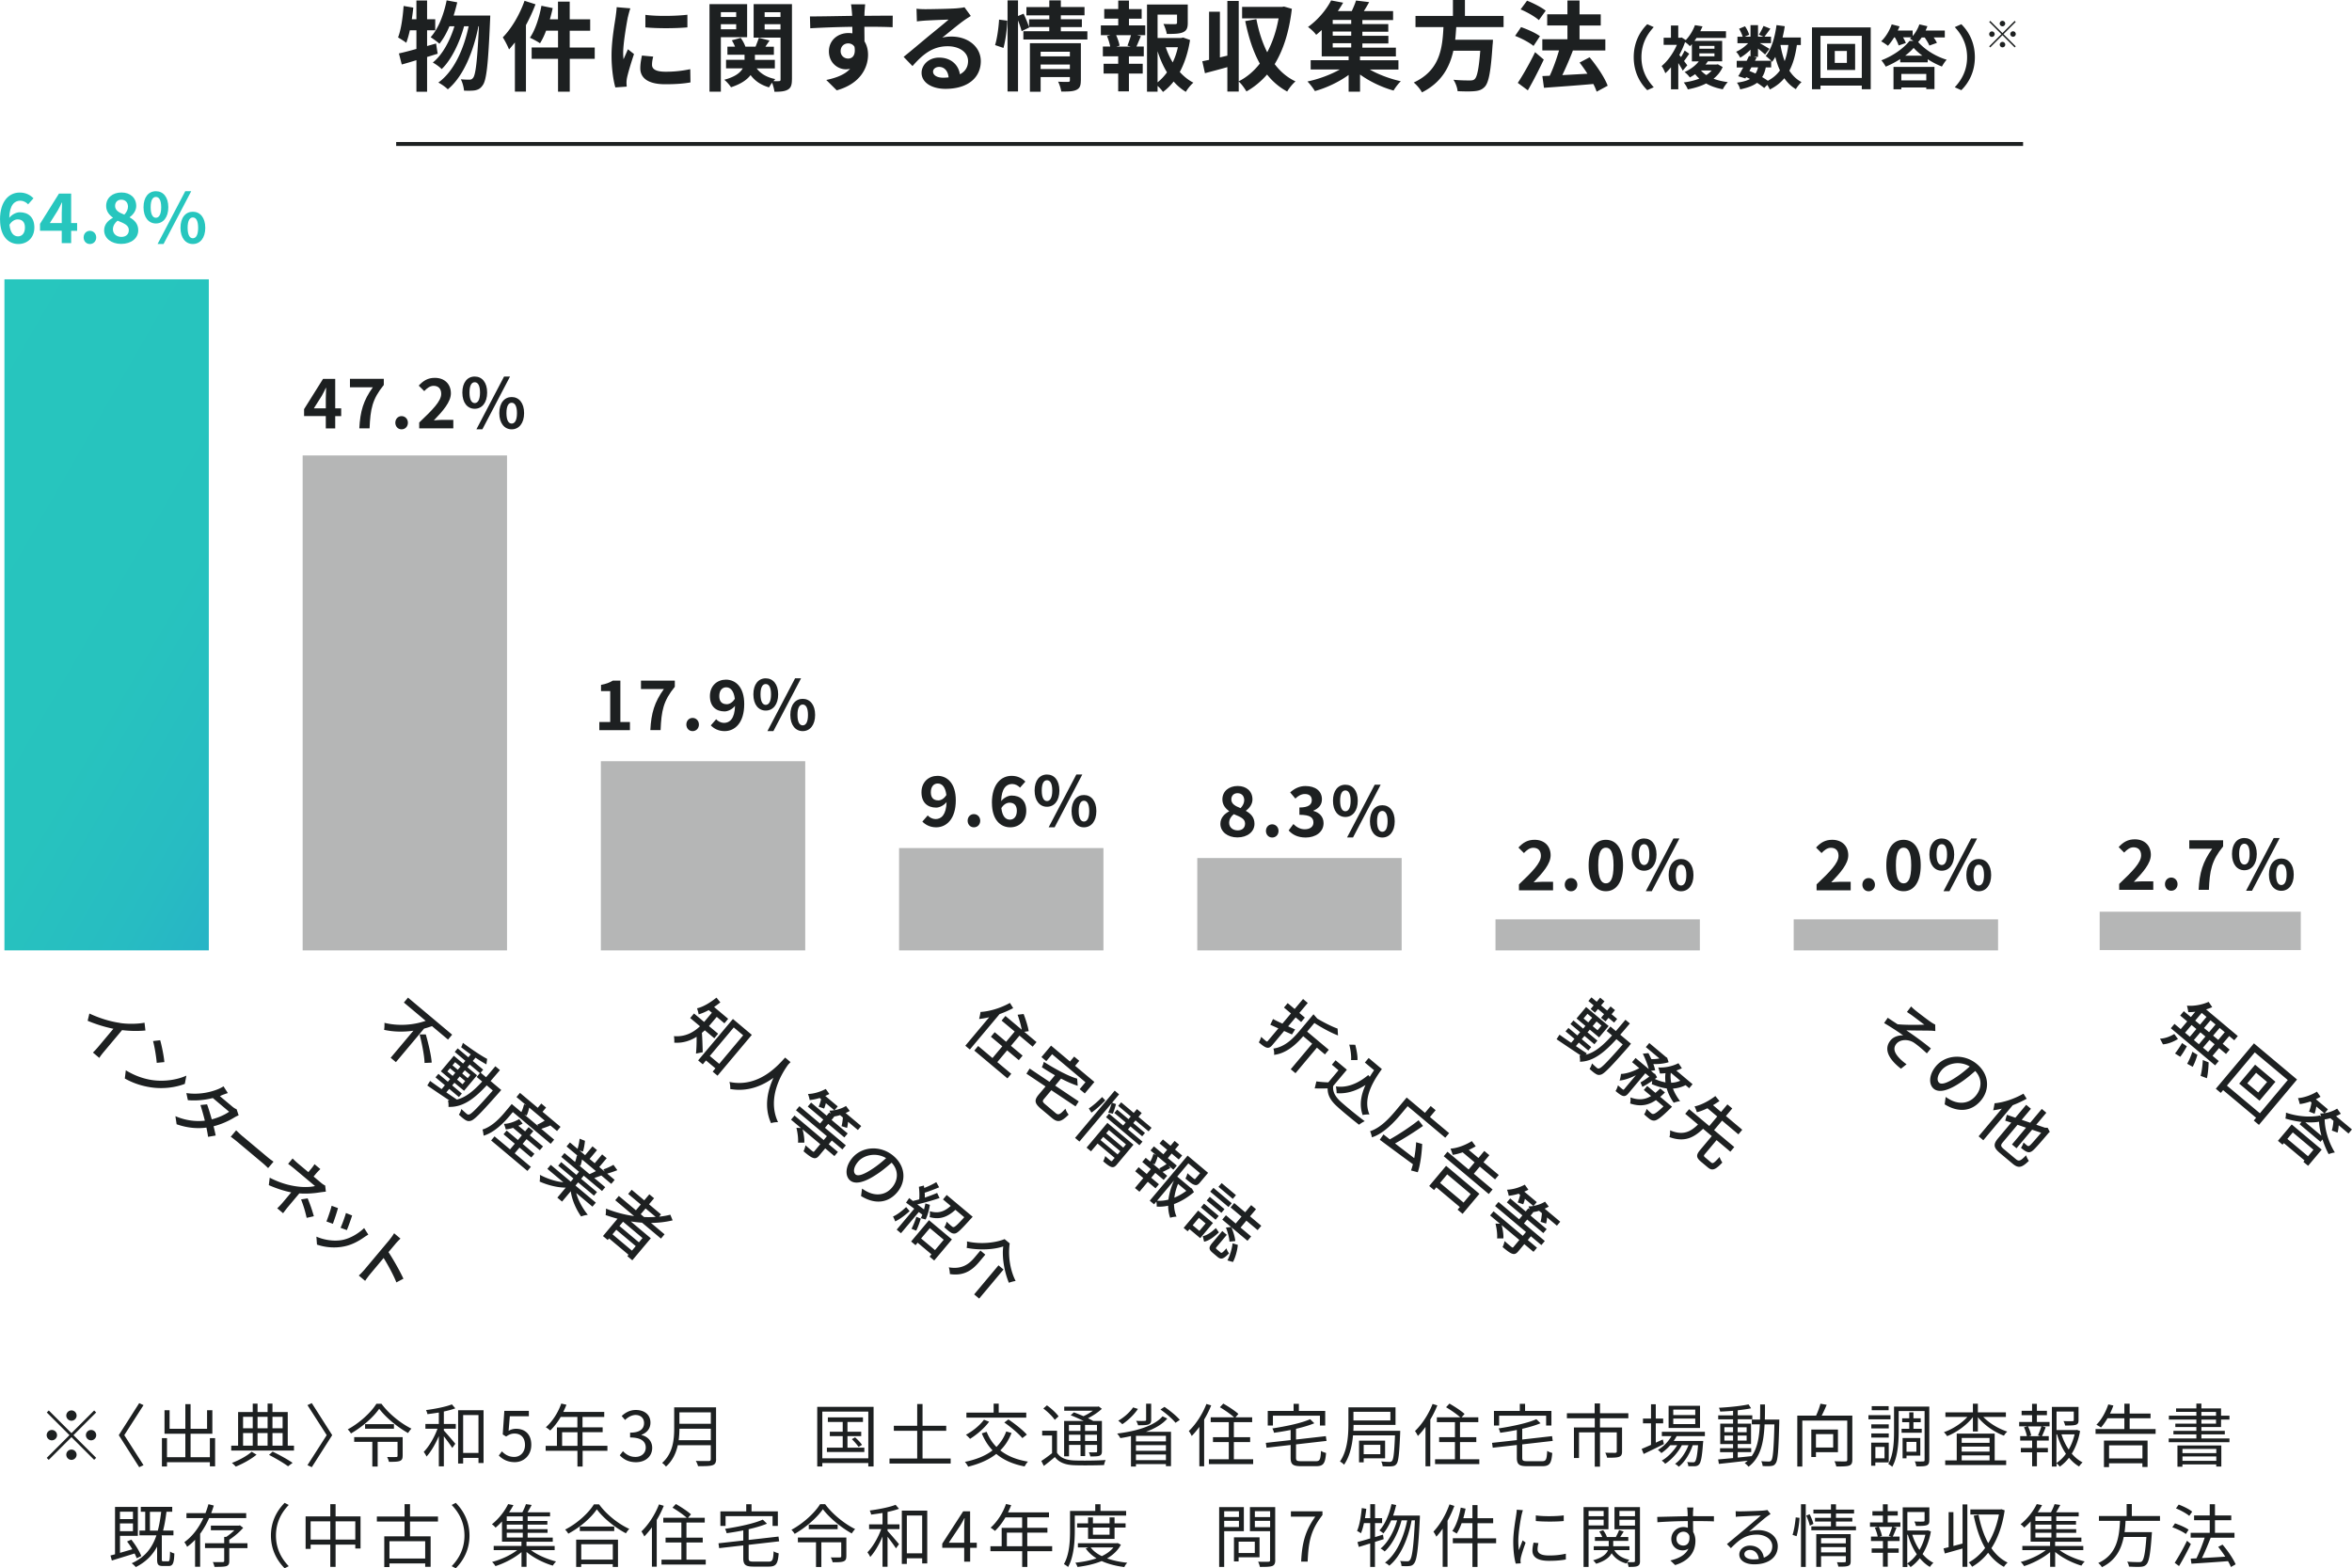 <svg id="_レイヤー_2" xmlns="http://www.w3.org/2000/svg" viewBox="0 0 444.91 296.72"><defs><linearGradient id="_名称未設定グラデーション_24" x1="62.15" y1="140.57" x2="-21.82" y2="92.09" gradientUnits="userSpaceOnUse"><stop offset="0" stop-color="#27b4c6"/><stop offset=".15" stop-color="#27bcc2"/><stop offset=".41" stop-color="#27c3be"/><stop offset="1" stop-color="#27c6be"/></linearGradient><style>.cls-2,.cls-3,.cls-4{stroke-width:0}.cls-2{fill:#27c6be}.cls-3{fill:#1d2021}.cls-4{fill:#b5b6b6}</style></defs><g id="_コンテンツ"><path class="cls-3" d="m13.52 271.15 4.29-4.29.38.38-4.29 4.29 4.29 4.29-.38.38-4.29-4.29-4.3 4.3-.38-.38 4.3-4.3-4.29-4.29.38-.38 4.29 4.29Zm-2.73.38c0 .53-.44.98-.98.98s-.98-.44-.98-.98.44-.98.98-.98.98.44.98.98Zm2.73-2.73c-.53 0-.98-.44-.98-.97s.44-.98.98-.98.97.44.97.98-.44.97-.97.97Zm0 5.46c.53 0 .97.44.97.97s-.44.98-.97.98-.98-.44-.98-.98.44-.97.98-.97Zm2.73-2.73c0-.53.44-.98.98-.98s.97.44.97.98-.44.98-.97.98-.98-.44-.98-.98ZM27.15 277.21l-.82.38-3.86-6.06 3.86-6.06.82.38-3.64 5.68 3.64 5.68ZM40.69 272.1v5.33h-.99v-.78h-8.11v.81h-.96v-5.36h.96v3.6h3.47v-4.43h-3.94v-4.45h.96v3.51h2.98v-4.67h.99v4.67h3.12v-3.51h1v4.45h-4.12v4.43h3.65v-3.6h.99ZM55.61 273.52v.92H43.74v-.92h1.3v-6.36h2.77v-1.59h.91v1.59h1.9v-1.6h.92v1.6h2.89v6.36h1.18Zm-7.08 1.7c-1 .84-2.6 1.73-3.93 2.26-.18-.2-.52-.52-.73-.7 1.34-.49 2.95-1.38 3.73-2.11l.92.55Zm-2.55-7.16v2.17h1.83v-2.17h-1.83Zm0 5.46h1.83v-2.39h-1.83v2.39Zm2.74-5.46v2.17h1.9v-2.17h-1.9Zm1.9 3.07h-1.9v2.39h1.9v-2.39Zm.95 3.52c1.38.66 2.87 1.5 3.78 2.12l-.86.65c-.83-.61-2.25-1.46-3.6-2.15l.68-.62Zm-.03-6.59v2.17h1.92v-2.17h-1.92Zm0 5.46h1.92v-2.39h-1.92v2.39ZM58.16 277.21l3.64-5.68-3.64-5.68.82-.38 3.86 6.06-3.86 6.06-.82-.38ZM72.16 265.59c1.36 1.87 3.65 3.72 5.67 4.71-.23.23-.47.57-.64.83-1.99-1.1-4.26-2.98-5.46-4.59-1.07 1.56-3.16 3.42-5.34 4.67-.12-.22-.39-.56-.61-.77 2.22-1.2 4.41-3.2 5.42-4.85h.96Zm4 9.87c0 .52-.12.79-.52.95-.4.16-1.05.17-2.07.17-.05-.29-.21-.66-.34-.92.77.03 1.48.01 1.68.01.22-.01.29-.06.29-.22v-2.65h-3.76v4.67h-1.01v-4.67H67v-.9h9.17v3.56Zm-1.64-6.01v.87h-5.46v-.87h5.46ZM83.96 269.41h2.26v.9h-2.26v.34c.49.52 1.85 2.11 2.17 2.51l-.58.79c-.3-.49-1.03-1.47-1.59-2.2v5.68h-.95v-5.72c-.64 1.51-1.5 2.98-2.33 3.87-.1-.26-.35-.65-.53-.88.99-.99 2.03-2.77 2.61-4.39h-2.29v-.9h2.54v-2.16c-.73.12-1.46.22-2.15.31-.05-.23-.16-.55-.27-.77 1.72-.23 3.74-.62 4.89-1.08l.65.75c-.6.22-1.37.43-2.17.6v2.34Zm7.51-2.61v10h-.96v-.97h-2.9v1.07h-.95v-10.09h4.81Zm-.96 8.09v-7.16h-2.9v7.16h2.9ZM94.36 275.38l.58-.78c.55.55 1.23 1.05 2.34 1.05s2.03-.86 2.03-2.25-.78-2.17-1.98-2.17c-.64 0-1.04.2-1.59.56l-.64-.39.3-4.46h4.64v1.01h-3.6l-.23 2.76c.42-.23.85-.38 1.42-.38 1.59 0 2.87.94 2.87 3.03s-1.51 3.28-3.12 3.28c-1.48 0-2.39-.62-3.03-1.26ZM114.92 274.49h-4.71v2.98h-.98v-2.98h-6.01v-.94h2.13v-3.48h3.87v-1.98h-3.16c-.58 1-1.27 1.89-1.98 2.56-.18-.16-.58-.48-.83-.61 1.22-1.07 2.31-2.74 2.92-4.49l.98.23c-.18.46-.39.92-.6 1.36h7.75v.94h-4.11v1.98H114v.91h-3.81v2.57h4.71v.94Zm-5.68-.94v-2.57h-2.91v2.57h2.91ZM117.24 275.34l.6-.78c.56.58 1.29 1.09 2.37 1.09s1.94-.68 1.94-1.77-.77-1.91-2.96-1.91v-.91c1.96 0 2.64-.79 2.64-1.82 0-.92-.62-1.51-1.61-1.53-.77.03-1.44.42-1.98.95l-.64-.75c.71-.66 1.56-1.14 2.67-1.14 1.6 0 2.77.86 2.77 2.39 0 1.16-.69 1.92-1.7 2.3v.05c1.13.26 2.03 1.12 2.03 2.42 0 1.7-1.37 2.72-3.06 2.72-1.5 0-2.43-.62-3.06-1.3ZM135.46 276.05c0 .68-.19 1.01-.68 1.17-.49.17-1.35.18-2.74.18-.06-.27-.25-.73-.42-1 1.09.04 2.13.03 2.43.03.3-.01.4-.1.4-.39v-2.6h-6.24c-.33 1.47-.98 2.94-2.24 4.04-.13-.21-.52-.56-.72-.7 2.07-1.82 2.28-4.46 2.28-6.53v-3.98h7.92v9.78Zm-1-3.56v-2.18h-5.94c0 .68-.04 1.42-.14 2.18h6.08Zm-5.94-5.27v2.16h5.94v-2.16h-5.94ZM165.25 266.18v11.28h-1v-.65h-8.7v.65h-.96v-11.28h10.66Zm-1 9.74v-8.84h-8.7v8.84h8.7Zm-.75-2.02v.82h-7.08v-.82h2.99v-2.18h-2.44v-.83h2.44v-1.85h-2.81v-.87h6.64v.87h-2.93v1.85h2.6v.83h-2.6v2.18h3.19Zm-1.75-1.95c.48.42 1.05 1.01 1.31 1.42l-.66.39c-.25-.4-.81-1.03-1.26-1.47l.61-.34ZM179.83 275.95v.95h-11.57v-.95h5.24v-5.24h-4.42v-.95h4.42v-4.12h1.01v4.12h4.48v.95h-4.48v5.24h5.32ZM191.34 271.12c-.51 1.33-1.22 2.41-2.12 3.29 1.34 1.07 3.09 1.78 5.24 2.13-.22.21-.51.65-.64.91-2.2-.42-3.98-1.21-5.36-2.37-1.43 1.13-3.22 1.89-5.33 2.42-.09-.23-.4-.69-.61-.91 2.11-.44 3.87-1.13 5.23-2.18-.85-.9-1.52-1.96-2.03-3.22l.92-.29c.43 1.1 1.05 2.05 1.85 2.86a7.98 7.98 0 0 0 1.85-2.93l1 .29Zm-4.24-2.13c-.9 1.24-2.35 2.46-3.6 3.24-.18-.21-.55-.6-.79-.77 1.27-.68 2.63-1.76 3.42-2.85l.98.38Zm7.03-.78h-11.32v-.94h5.15v-1.7h.96v1.7h5.21v.94Zm-3.37.35c1.22.82 2.74 2.02 3.48 2.87l-.85.66c-.69-.84-2.17-2.09-3.41-2.95l.77-.58ZM199.95 274.86c.62.98 1.74 1.4 3.26 1.46 1.42.06 4.38.03 5.93-.08-.1.22-.25.66-.3.95-1.44.06-4.2.09-5.63.03-1.7-.06-2.87-.52-3.67-1.55-.66.57-1.35 1.13-2.09 1.68l-.47-.94c.62-.39 1.36-.94 2.03-1.47v-3.34h-1.87v-.91h2.81v4.17Zm-.43-6.21c-.4-.64-1.34-1.55-2.16-2.16l.68-.6c.82.59 1.78 1.46 2.2 2.09l-.72.66Zm2.68 6.88h-.91v-6.68H205c-.77-.38-1.69-.79-2.47-1.08l.61-.55c.56.2 1.2.46 1.81.72.62-.27 1.26-.65 1.78-1.03h-5.42v-.77h6.34l.18-.05.6.46c-.69.65-1.66 1.3-2.63 1.78.38.18.72.36 1 .52h1.64v5.72c0 .47-.1.7-.44.85-.34.13-.88.14-1.75.14-.04-.23-.16-.57-.27-.79.61.03 1.17.01 1.33.01.17 0 .22-.05.22-.22v-1.18h-2.26v2.11h-.87v-2.11h-2.18v2.16Zm0-5.94v1.14h2.18v-1.14h-2.18Zm2.18 3.04v-1.18h-2.18v1.18h2.18Zm3.13-3.04h-2.26v1.14h2.26v-1.14Zm0 3.04v-1.18h-2.26v1.18h2.26ZM220.82 268.38c-.96 1.11-2.4 1.92-4.07 2.52h4.76v6.5h-.96v-.39h-5.67v.46h-.94v-5.77c-.66.16-1.34.29-2.02.39-.1-.23-.4-.65-.6-.86 3.5-.43 6.98-1.39 8.59-3.26l.9.42Zm-5.56-1.82c-.75 1.13-1.91 2.21-2.96 2.9a7.19 7.19 0 0 0-.77-.66c1.07-.61 2.16-1.56 2.81-2.52l.92.29Zm5.29 5.1h-5.67v1.05h5.67v-1.05Zm-5.67 2.83h5.67v-1.07h-5.67v1.07Zm5.67 1.77v-1.07h-5.67v1.07h5.67Zm-2.79-7.61c0 .49-.13.73-.53.87-.4.13-1.03.14-1.95.14-.07-.27-.22-.61-.38-.84.74.04 1.43.04 1.64.01.21-.01.26-.05.26-.21v-3.04h.96v3.07Zm2.51-2.47c1.04.7 2.3 1.74 2.91 2.46l-.82.55c-.56-.72-1.79-1.78-2.85-2.51l.75-.49ZM229.11 265.9c-.36.91-.82 1.83-1.33 2.68v8.84h-.91v-7.45c-.47.65-.95 1.22-1.44 1.72-.09-.21-.38-.73-.55-.94 1.31-1.24 2.57-3.16 3.33-5.12l.9.27Zm7.94 10.19v.92h-8.37v-.92h3.76v-3.25h-2.99v-.92h2.99v-2.85h-3.42v-.91h4.43c-.64-.58-1.78-1.38-2.69-1.91l.64-.69c.96.55 2.24 1.38 2.86 1.96l-.56.64h3.16v.91h-3.46v2.85h3.08v.92h-3.08v3.25h3.65ZM248.93 276.46c.75 0 .87-.34.95-1.96.23.18.68.32.96.4-.16 1.95-.47 2.5-1.86 2.5h-2.9c-1.51 0-1.94-.34-1.94-1.6v-2.41l-4.56.52-.13-.92 4.69-.52v-1.92c-1.05.21-2.13.39-3.15.53-.04-.23-.18-.61-.3-.82 2.59-.4 5.53-1.01 7.14-1.75l.79.77c-.95.4-2.16.75-3.46 1.05v2.03l5.64-.64.13.9-5.77.66v2.52c0 .55.14.66.98.66h2.78Zm-8.14-6.75h-.98v-2.76h4.89v-1.35h1v1.35h4.98v2.76h-1v-1.86h-8.89v1.86ZM264.87 270.71s-.01.3-.01.44c-.17 3.95-.32 5.4-.71 5.85-.23.3-.48.38-.88.42-.36.04-1.04.04-1.73-.01-.01-.26-.12-.65-.27-.9.69.06 1.31.08 1.57.08.22 0 .35-.04.47-.18.29-.3.43-1.53.57-4.84h-7.94c-.17 1.89-.61 3.99-1.7 5.56-.14-.2-.56-.51-.77-.61 1.46-2.11 1.6-5.06 1.6-7.18v-3.07h8.91v3.32h-7.94c0 .35-.01.73-.04 1.12h8.89Zm-8.85-3.6v1.64h6.99v-1.64h-6.99Zm1.94 8.81v.75h-.88v-4.1h4.93v3.34h-4.04Zm0-2.55v1.76h3.15v-1.76h-3.15ZM271.89 265.9c-.36.91-.82 1.83-1.33 2.68v8.84h-.91v-7.45c-.47.65-.95 1.22-1.44 1.72-.09-.21-.38-.73-.55-.94 1.31-1.24 2.57-3.16 3.33-5.12l.9.27Zm7.94 10.19v.92h-8.37v-.92h3.76v-3.25h-2.99v-.92h2.99v-2.85h-3.42v-.91h4.43c-.64-.58-1.78-1.38-2.69-1.91l.64-.69c.96.55 2.24 1.38 2.86 1.96l-.56.64h3.16v.91h-3.46v2.85h3.08v.92h-3.08v3.25h3.65ZM291.72 276.46c.75 0 .87-.34.95-1.96.23.18.68.32.96.4-.16 1.95-.47 2.5-1.86 2.5h-2.9c-1.51 0-1.94-.34-1.94-1.6v-2.41l-4.56.52-.13-.92 4.69-.52v-1.92c-1.05.21-2.13.39-3.15.53-.04-.23-.18-.61-.3-.82 2.59-.4 5.53-1.01 7.14-1.75l.79.77c-.95.4-2.16.75-3.46 1.05v2.03l5.64-.64.13.9-5.77.66v2.52c0 .55.14.66.98.66h2.78Zm-8.14-6.75h-.98v-2.76h4.89v-1.35h1v1.35h4.98v2.76h-1v-1.86h-8.89v1.86ZM302.66 268.33v1.75h4.17v4.55c0 .56-.13.84-.56 1-.46.17-1.18.17-2.27.17-.05-.29-.21-.68-.34-.95.87.03 1.65.03 1.88.03.22-.03.29-.08.29-.25V271h-3.17v6.49h-.99V271h-2.98v4.85h-.96v-5.77h3.94v-1.75h-5.27v-.95h5.25v-1.85h1.01v1.85h5.36v.95h-5.37ZM314.74 273.22c-1.31.66-2.73 1.35-3.82 1.87l-.38-.95c.49-.21 1.1-.47 1.77-.77v-4.07h-1.52v-.91h1.52v-2.7h.9v2.7h1.4v.91h-1.4v3.65l1.33-.6.21.86Zm2.42-1.5c-.17.31-.35.62-.56.91h5.59s-.01.26-.04.39c-.19 2.68-.4 3.69-.77 4.07-.19.22-.43.29-.73.32-.29.01-.77.01-1.29-.01 0-.23-.09-.58-.22-.78.48.04.91.05 1.1.05.18 0 .3-.01.39-.14.22-.23.42-1.05.58-3.09h-1.01c-.52 1.55-1.53 3.22-2.65 4.07-.16-.2-.46-.42-.69-.56 1.05-.7 2-2.11 2.54-3.51h-1.26c-.69 1.34-1.96 2.76-3.16 3.51-.14-.21-.4-.44-.64-.6 1.08-.59 2.22-1.76 2.93-2.91h-1.31c-.52.58-1.1 1.09-1.69 1.48a4.25 4.25 0 0 0-.66-.6 7.278 7.278 0 0 0 2.57-2.6h-1.82v-.82h8.14v.82h-5.34Zm4.42-1.55h-5.94v-4.2h5.94v4.2Zm-.9-3.47h-4.16v1.03h4.16v-1.03Zm0 1.7h-4.16v1.04h4.16v-1.04ZM336.58 268.6s-.01.36-.01.49c-.14 5.45-.26 7.25-.7 7.8-.22.34-.48.44-.87.48-.36.05-.98.04-1.57 0-.03-.26-.13-.66-.27-.91.62.05 1.2.06 1.44.06.22 0 .34-.04.47-.21.3-.38.46-2.09.58-6.81h-1.86c-.16 3.46-.75 6.29-3.04 8.01-.14-.21-.48-.53-.72-.69.21-.14.39-.3.57-.46-1.98.23-3.99.46-5.45.61l-.14-.84c.78-.07 1.76-.16 2.82-.26v-1.12h-2.46v-.74h2.46v-.79h-2.43v-3.86h2.43v-.82h-2.81v-.75h2.81v-.86c-.83.06-1.68.12-2.44.14-.04-.21-.13-.52-.23-.72 1.92-.1 4.26-.34 5.6-.64l.48.74c-.7.16-1.59.27-2.53.38v.95h2.76v.75h-2.76v.82h2.52v3.86h-2.52v.79h2.55v.74h-2.55v1.03c.84-.08 1.73-.17 2.6-.27v.06c1.13-1.53 1.47-3.63 1.59-6.07h-1.52v-.91h1.55c.03-.91.03-1.86.03-2.85h.91c0 .98 0 1.94-.03 2.85h2.76Zm-10.39 2.37h1.64v-.94h-1.64v.94Zm1.64 1.59v-.95h-1.64v.95h1.64Zm.87-2.52v.94h1.7v-.94h-1.7Zm1.7 1.57h-1.7v.95h1.7v-.95ZM350.39 276.17c0 .64-.14.96-.6 1.12-.47.16-1.26.17-2.43.17-.05-.27-.21-.73-.35-.99.94.04 1.83.04 2.11.03.23-.01.31-.08.31-.32v-7.41h-8.5v8.7h-.95v-9.63h3.55c.33-.7.66-1.6.83-2.26l1.18.21c-.29.69-.62 1.43-.95 2.05h5.8v8.35Zm-6.88-1.42v.92h-.88v-5.2h5.04v4.28h-4.16Zm0-3.41v2.53h3.26v-2.53h-3.26ZM357.61 268.54h-4.17v-.79h4.17v.79Zm-2.87 8.16v.61h-.78v-4.36h3.32v3.74h-2.54Zm2.54-6.44h-3.3v-.77h3.3v.77Zm-3.3.95h3.3v.78h-3.3v-.78Zm3.28-4.39h-3.2v-.78h3.2v.78Zm-2.51 6.93v2.17h1.73v-2.17h-1.73Zm10.19 2.48c0 .57-.12.88-.48 1.04-.35.16-1 .17-1.96.17a4.48 4.48 0 0 0-.29-.95c.69.04 1.37.03 1.59.01.19 0 .26-.05.26-.27v-9.26h-4.9v3.78c0 2.02-.14 4.88-1.22 6.77-.14-.16-.53-.43-.75-.53 1.01-1.79 1.09-4.33 1.09-6.24v-4.63h6.67v10.1Zm-3.78-5.9v-1.25h-1.34v-.74h1.34v-1.12h.79v1.12h1.38v.74h-1.38v1.25h1.57v.74h-3.81v-.74h1.44Zm-.52 5.08v.51h-.74v-3.85h3.35v3.34h-2.61Zm0-2.6v1.86h1.87v-1.86h-1.87ZM375.16 268.08c1.14 1.2 2.9 2.25 4.55 2.78-.22.17-.51.53-.64.77-1.79-.66-3.74-2-4.93-3.51v2.72h-.94v-2.73c-1.18 1.55-3.11 2.91-4.88 3.61-.13-.22-.4-.57-.61-.75 1.6-.55 3.33-1.65 4.45-2.89H368v-.86h5.2v-1.64h.94v1.64h5.3v.86h-4.29Zm2.16 8.23h2.17v.87h-11.53v-.87h2.18v-5.07h7.18v5.07Zm-6.24-4.25v.92h5.27v-.92h-5.27Zm5.27 1.64h-5.27v.95h5.27v-.95Zm-5.27 2.61h5.27v-.95h-5.27v.95ZM385.31 269.04h2.39v.83h-1.35l.62.17c-.23.6-.49 1.22-.71 1.68h1.29v.84h-2.24v1.4h2.07v.82h-2.07v2.64h-.91v-2.64h-2.13v-.82h2.13v-1.4h-2.26v-.84h1.27c-.08-.47-.3-1.16-.55-1.68l.64-.17h-1.55v-.83h2.44v-1.29h-1.98v-.83h1.98v-1.31h.91v1.31h1.9v.83h-1.9v1.29Zm.2 2.54c.21-.47.49-1.2.64-1.7h-2.53c.29.55.53 1.27.6 1.72l-.46.13h2.25l-.49-.14Zm7.96-.83c-.27 1.56-.79 3.03-1.57 4.28.6.7 1.29 1.27 2.05 1.65-.21.18-.51.53-.66.78-.71-.4-1.35-.98-1.92-1.65-.49.65-1.08 1.22-1.74 1.68-.13-.2-.39-.46-.61-.64v.62h-.88v-11.28h5.04v2.5c0 .48-.09.74-.51.88-.39.13-1.04.14-2.03.14-.04-.26-.17-.6-.3-.84.81.03 1.48.03 1.68.01.21-.01.26-.05.26-.21v-1.6h-3.26v3.5h3.69l.17-.04.6.22Zm-4.46 6.05c.69-.45 1.29-1.05 1.79-1.74-.73-1.07-1.29-2.33-1.68-3.68H389v5.42Zm.94-5.42c.33 1.03.79 2.02 1.37 2.87.51-.88.88-1.87 1.12-2.87h-2.48ZM407.76 270.38v.91H396.4v-.91h5.45v-2.04h-3.19c-.39.66-.81 1.27-1.23 1.74-.19-.13-.62-.39-.87-.52.95-.92 1.77-2.41 2.25-3.85l.96.22c-.18.52-.4 1.03-.64 1.52h2.72v-1.87h1v1.87h3.95v.88h-3.95v2.04h4.91Zm-9.76 2.18h8.24v4.99h-.98v-.7h-6.31v.73h-.96v-5.02Zm.96.9v2.48h6.31v-2.48h-6.31ZM421.73 272.15v.72h-11.49v-.72h5.23v-.77h-4.34v-.66h4.34V270h-3.98v-.65h3.98v-.77h-5.2v-.73h5.2v-.73h-3.84v-.65h3.84v-.91h.95v.91h3.72v1.38h1.59v.73h-1.59V270h-3.72v.72h4.43v.66h-4.43v.77h5.32Zm-9.83 1.33h8.29v3.99h-.96v-.4h-6.4v.43h-.94v-4.02Zm.94.66v.79h6.4v-.79h-6.4Zm6.4 2.25v-.83h-6.4v.83h6.4Zm-2.82-8.53h2.77v-.73h-2.77v.73Zm0 1.5h2.77v-.77h-2.77v.77ZM25.86 294.82c-.1-.26-.23-.57-.4-.9-1.53.48-3.12.96-4.3 1.33l-.26-.95c.26-.07.55-.14.86-.23v-8.96h4.32v5.47H22.7v3.22c.73-.21 1.52-.44 2.33-.68-.31-.52-.65-1.03-1-1.47l.81-.35c.78.96 1.56 2.24 1.89 3.11l-.85.4Zm-3.17-8.81v1.4h2.46v-1.4h-2.46Zm2.46 3.69v-1.47h-2.46v1.47h2.46Zm6.64 5.71c.29 0 .34-.25.38-1.87.18.17.57.31.81.38-.06 1.87-.3 2.37-1.09 2.37H30.8c-.88 0-1.08-.3-1.08-1.25v-2.42c-.9 1.66-2.17 2.93-4.03 3.87-.14-.17-.53-.55-.78-.72 2.46-1.11 3.85-2.82 4.68-5.28h-3.21v-.91h1.09v-3.56h-.84v-.92h5.95v.92h-1.09c-.16 1.31-.36 2.5-.64 3.56h1.96v.91h-2.22l-.03.09h.05v4.43c0 .34.04.39.33.39h.86Zm-1.94-5.82c.29-1.07.48-2.25.64-3.56h-2.13v3.56h1.5ZM39.56 287.21c-.45 1.05-1.03 2.05-1.7 2.98v6.24h-.96v-5.1c-.46.49-.96.94-1.51 1.33-.1-.25-.35-.68-.52-.88 1.57-1.12 2.77-2.78 3.6-4.56h-3.2v-.94h3.6c.22-.56.4-1.13.56-1.69l1.01.26c-.14.48-.31.96-.49 1.43h6.62v.94h-7.01Zm7.25 5.69h-3.44v2.42c0 .56-.12.83-.55.99-.43.13-1.14.14-2.25.14-.05-.27-.18-.65-.31-.91.87.03 1.62.01 1.86.01.23-.01.29-.07.29-.25v-2.41h-3.63v-.91h3.63v-1.2h.38c.53-.34 1.09-.81 1.55-1.26h-4.45v-.87h5.29l.2-.06.62.47c-.69.81-1.7 1.66-2.63 2.26v.66h3.44v.91ZM51.25 290.53c0-2.54 1.03-4.6 2.59-6.19l.78.4c-1.5 1.55-2.42 3.47-2.42 5.79s.92 4.24 2.42 5.79l-.78.4c-1.56-1.59-2.59-3.65-2.59-6.19ZM68.2 286.9v6.08h-.99v-.74h-3.73v4.21h-1v-4.21h-3.72v.81h-.95v-6.15h4.67v-2.31h1v2.31h4.72Zm-5.72 4.39v-3.45h-3.72v3.45h3.72Zm4.73 0v-3.45h-3.73v3.45h3.73ZM77.56 287.88v2.8h3.9v5.76h-1.03v-.64h-6.76v.69h-.98v-5.81h3.84v-2.8h-5.24v-.95h5.24v-2.34h1.03v2.34h5.29v.95h-5.29Zm2.87 3.72h-6.76v3.28h6.76v-3.28ZM88.81 290.53c0 2.54-1.03 4.6-2.59 6.19l-.78-.4c1.5-1.55 2.42-3.47 2.42-5.79s-.92-4.24-2.42-5.79l.78-.4c1.56 1.59 2.59 3.65 2.59 6.19ZM100.44 293.28c1.22.94 3.11 1.74 4.75 2.15-.21.2-.48.55-.62.79-1.68-.49-3.64-1.47-4.97-2.59v2.81h-.95v-2.78c-1.33 1.13-3.28 2.13-4.93 2.65-.14-.25-.43-.61-.64-.79 1.64-.42 3.52-1.27 4.76-2.24h-4.45v-.79h5.25v-.81h-3.68v-3.82c-.38.4-.78.81-1.22 1.17a2.97 2.97 0 0 0-.69-.64c1.44-1.13 2.5-2.65 3.07-3.82l1 .2c-.23.44-.51.9-.82 1.36h2.51c.26-.49.53-1.1.68-1.55l1.08.16a41 41 0 0 1-.78 1.39h4.26v.77h-4.24v.87h3.73v.69h-3.73v.86h3.77v.69h-3.77v.9h4.75v.78h-4.97v.81h5.33v.79h-4.49Zm-1.55-6.38h-3.03v.87h3.03v-.87Zm0 1.56h-3.03v.86h3.03v-.86Zm-3.03 2.44h3.03v-.9h-3.03v.9ZM113.33 284.63c1.38 1.91 3.67 3.72 5.71 4.64-.23.22-.47.56-.64.83-2.02-1.05-4.29-2.87-5.5-4.54-1.07 1.59-3.17 3.43-5.4 4.61-.12-.22-.38-.56-.6-.77 2.26-1.14 4.43-3.12 5.45-4.78h.98ZM109 291.3h7.9v5.17h-.99v-.53h-5.97v.53h-.95v-5.17Zm7.19-2.48v.86h-6.51v-.86h6.51Zm-6.24 3.35v2.9h5.97v-2.9h-5.97ZM125.56 284.9c-.36.91-.82 1.83-1.33 2.68v8.84h-.91v-7.45c-.47.65-.95 1.22-1.44 1.72-.09-.21-.38-.73-.55-.94 1.31-1.24 2.57-3.16 3.33-5.12l.9.27Zm7.94 10.19v.92h-8.37v-.92h3.76v-3.25h-2.99v-.92h2.99v-2.85h-3.42v-.91h4.43c-.64-.58-1.78-1.38-2.69-1.91l.64-.69c.96.55 2.24 1.38 2.86 1.96l-.56.64h3.16v.91h-3.46v2.85h3.08v.92h-3.08v3.25h3.65ZM145.39 295.46c.75 0 .87-.34.95-1.96.23.18.68.32.96.4-.16 1.95-.47 2.5-1.86 2.5h-2.9c-1.51 0-1.94-.34-1.94-1.6v-2.41l-4.56.52-.13-.92 4.69-.52v-1.92c-1.05.21-2.13.39-3.15.53-.04-.23-.18-.61-.3-.82 2.59-.4 5.53-1.01 7.14-1.75l.79.77c-.95.4-2.16.75-3.46 1.05v2.03l5.64-.64.13.9-5.77.66v2.52c0 .55.14.66.98.66h2.78Zm-8.14-6.75h-.98v-2.76h4.89v-1.35h1v1.35h4.98v2.76h-1v-1.86h-8.89v1.86ZM156.09 284.59c1.36 1.87 3.65 3.72 5.67 4.71-.23.23-.47.57-.64.83-1.99-1.1-4.26-2.98-5.46-4.59-1.07 1.56-3.16 3.42-5.34 4.67-.12-.22-.39-.56-.61-.77 2.22-1.2 4.41-3.2 5.42-4.85h.96Zm4 9.87c0 .52-.12.79-.52.95-.4.16-1.05.17-2.07.17-.05-.29-.21-.66-.34-.92.77.03 1.48.01 1.68.01.22-.01.29-.06.29-.22v-2.65h-3.76v4.67h-1.01v-4.67h-3.43v-.9h9.17v3.56Zm-1.64-6.01v.87h-5.46v-.87h5.46ZM167.89 288.41h2.26v.9h-2.26v.34c.49.52 1.85 2.11 2.17 2.51l-.58.79c-.3-.49-1.03-1.47-1.59-2.2v5.68h-.95v-5.72c-.64 1.51-1.5 2.98-2.33 3.87-.1-.26-.35-.65-.53-.88.99-.99 2.03-2.77 2.61-4.39h-2.29v-.9h2.54v-2.16c-.73.12-1.46.22-2.15.31-.05-.23-.16-.55-.27-.77 1.72-.23 3.74-.62 4.89-1.08l.65.75c-.6.22-1.37.43-2.17.6v2.34Zm7.51-2.61v10h-.96v-.97h-2.9v1.07h-.95v-10.09h4.81Zm-.96 8.09v-7.16h-2.9v7.16h2.9ZM184.78 292.84h-1.26v2.63h-1.13v-2.63h-4.15v-.78l3.96-6.12h1.31v5.95h1.26v.95Zm-2.39-.95v-2.93c0-.47.05-1.24.08-1.73h-.05c-.23.47-.49.94-.77 1.4l-2.17 3.25h2.91ZM199.05 293.49h-4.71v2.98h-.98v-2.98h-6.01v-.94h2.13v-3.48h3.87v-1.98h-3.16c-.58 1-1.27 1.89-1.98 2.56-.18-.16-.58-.48-.83-.61 1.22-1.07 2.31-2.74 2.92-4.49l.98.23c-.18.46-.39.92-.6 1.36h7.75v.94h-4.11v1.98h3.81v.91h-3.81v2.57h4.71v.94Zm-5.68-.94v-2.57h-2.91v2.57h2.91ZM203.31 286.76v2.83c0 2-.16 4.93-1.27 6.89-.17-.17-.57-.44-.79-.55 1.07-1.85 1.16-4.47 1.16-6.34v-3.72h4.77v-1.27h.99v1.27h4.85v.88h-9.7Zm8.72 5.5c-.59 1.12-1.5 1.95-2.61 2.59 1.13.4 2.43.68 3.82.82-.21.2-.46.57-.56.82-1.59-.21-3.04-.57-4.28-1.14-1.38.57-2.96.92-4.58 1.12-.06-.23-.26-.6-.4-.81 1.4-.14 2.78-.4 4-.83a6.526 6.526 0 0 1-2.04-1.86l.52-.2h-2v-.79h7.35l.17-.04.61.32Zm-6.21-1.1v-2.15h-2.07v-.79h2.07v-1.13h.92v1.13h3.15v-1.13h.94v1.13h2.09v.79h-2.09v2.15h-5Zm.49 1.61c.49.66 1.22 1.21 2.11 1.65.9-.43 1.66-.96 2.2-1.65h-4.3Zm.43-3.76v1.36h3.15v-1.36h-3.15ZM231.57 289.7v6.77h-.95v-11.32h4.67v4.55h-3.72Zm0-3.77v1.09h2.79v-1.09h-2.79Zm2.79 2.99v-1.18h-2.79v1.18h2.79Zm-.06 5.72v.78h-.88v-4.56h4.84v3.78h-3.95Zm0-2.96v2.15h3.06v-2.15h-3.06Zm6.93 3.48c0 .64-.16.96-.57 1.13-.46.16-1.2.17-2.33.17-.05-.27-.21-.73-.34-.99.84.04 1.69.03 1.95.01.23 0 .31-.08.31-.32v-5.46h-3.81v-4.55h4.78v10.01Zm-3.86-9.24v1.11h2.89v-1.11h-2.89Zm2.89 3.02v-1.2h-2.89v1.2h2.89ZM248.8 286.95h-4.61v-1.01h5.97v.71c-2.24 2.87-2.65 5.08-2.8 8.81h-1.23c.16-3.61.82-5.92 2.68-8.52ZM260.09 291.74v4.73h-.9v-4.45c-.77.23-1.51.47-2.15.66l-.26-.92c.66-.18 1.5-.4 2.41-.69v-2.9h-1.18c-.16.73-.34 1.39-.57 1.92-.17-.12-.53-.35-.74-.43.49-1.1.74-2.74.9-4.33l.85.14c-.06.58-.16 1.18-.25 1.76h1v-2.64h.9v2.64h1.34v.94h-1.34v2.65l1.51-.47.13.86-1.64.52Zm8.5-4.97s0 .36-.01.48c-.29 5.89-.57 7.9-1.09 8.55-.25.34-.51.46-.9.49-.35.05-.91.04-1.48 0-.01-.29-.1-.69-.27-.95.58.05 1.1.06 1.37.06.21 0 .34-.05.48-.22.42-.46.7-2.38.96-7.53h-.62c-.65 3.41-2.08 6.86-4.24 8.58-.18-.21-.52-.44-.81-.58 2.13-1.53 3.54-4.73 4.21-8h-1.07c-.58 2.22-1.78 4.65-3.2 5.89-.18-.19-.49-.42-.77-.56 1.38-1.08 2.54-3.25 3.13-5.33h-1.12c-.43.95-.92 1.81-1.48 2.47-.16-.16-.55-.43-.74-.56 1.07-1.16 1.85-3.03 2.28-4.99l.88.18c-.16.69-.35 1.36-.58 2h5.07ZM275.11 284.92c-.36.95-.79 1.91-1.29 2.81v8.71h-.92v-7.22c-.38.56-.79 1.07-1.2 1.52-.09-.23-.38-.73-.55-.95 1.21-1.26 2.35-3.2 3.04-5.16l.91.29Zm7.9 7.06h-3.52v4.49h-.96v-4.49h-3.71v-.95h3.71v-2.85h-2.04c-.27.75-.58 1.43-.94 1.98-.18-.14-.58-.38-.83-.49.77-1.07 1.3-2.76 1.6-4.43l.91.2c-.12.61-.26 1.22-.43 1.81h1.73v-2.48h.96v2.48h2.96v.95h-2.96v2.85h3.52v.95ZM288.08 285.72c-.08.22-.19.64-.25.87-.25 1.18-.62 3.48-.62 4.93 0 .62.03 1.14.1 1.77.22-.58.51-1.34.72-1.85l.56.42c-.33.91-.79 2.28-.91 2.89-.04.18-.06.43-.06.57l.04.46-.94.06c-.26-.91-.47-2.39-.47-4.13 0-1.9.42-4.11.57-5.16.04-.3.09-.64.09-.91l1.17.09Zm2.94 6.24c-.12.47-.17.83-.17 1.18 0 .58.39 1.16 2.16 1.16 1.16 0 2.15-.1 3.19-.34v1.09c-.78.16-1.86.26-3.2.26-2.16 0-3.12-.72-3.12-1.92 0-.47.09-.98.21-1.52l.94.09Zm-.51-5.25c1.4.23 4 .18 5.29 0v1.07c-1.38.14-3.87.14-5.28 0v-1.07ZM300.5 289.33v7.14h-.95v-11.32h4.71v4.19h-3.76Zm0-3.46v1h2.85v-1h-2.85Zm2.85 2.74v-1.08h-2.85v1.08h2.85Zm6.88 6.7c0 .52-.1.81-.46.98-.33.16-.88.17-1.7.17-.03-.23-.14-.61-.26-.86-.05.08-.1.16-.13.22-1.27-.34-2.22-1.01-2.82-1.95-.38.73-1.2 1.46-2.93 1.99-.12-.18-.38-.48-.57-.65 1.83-.51 2.55-1.25 2.81-1.92h-2.69v-.74h2.83v-1.01h-2.61v-.73h1.39c-.13-.34-.35-.75-.58-1.05l.75-.25c.31.4.61.94.7 1.3h1.69c.22-.4.49-.94.62-1.33l.87.29c-.22.35-.46.73-.66 1.04h1.53v.73h-2.85v1.01h3.07v.74h-2.86c.55.92 1.52 1.56 2.85 1.82-.12.1-.26.27-.38.43.55.03 1.05.03 1.21.01.17 0 .22-.07.22-.25v-5.95h-3.87v-4.2h4.82v10.17Zm-3.9-9.44v1h2.95v-1h-2.95Zm2.95 2.77v-1.1h-2.95v1.1h2.95ZM320.26 287.77c0 .73.01 1.52.03 2.11.27.44.42 1.01.42 1.65 0 1.74-.85 3.68-3.84 4.58l-.9-.87c1.69-.39 2.89-1.09 3.42-2.24-.31.22-.68.33-1.11.33-1.09 0-2.13-.77-2.13-2.16 0-1.27 1.05-2.25 2.27-2.25.31 0 .6.05.86.14 0-.38 0-.83-.01-1.27-1.95.01-4.13.1-5.75.22l-.03-1.01c1.43-.03 3.85-.1 5.76-.13 0-.36-.01-.66-.03-.84-.01-.27-.05-.65-.08-.81h1.18l-.06.81c0 .2-.01.49-.01.83h.19c1.56 0 3.15.01 3.77.01v.98c-.74-.04-1.91-.06-3.8-.06h-.17Zm-.69 2.82c-.21-.56-.64-.79-1.14-.79-.66 0-1.3.52-1.3 1.35s.6 1.27 1.31 1.27c.75 0 1.25-.61 1.13-1.83ZM334.92 286.45c-.23.16-.52.35-.71.49-.64.48-2.37 2-3.35 2.83.59-.19 1.17-.27 1.74-.27 2.15 0 3.69 1.3 3.69 3.04 0 2.08-1.73 3.43-4.45 3.43-1.75 0-2.83-.78-2.83-1.85 0-.88.79-1.69 1.99-1.69 1.61 0 2.48 1.08 2.65 2.28 1.01-.39 1.6-1.13 1.6-2.18 0-1.26-1.27-2.18-2.9-2.18-2.12 0-3.29.9-4.93 2.56l-.75-.77c1.07-.88 2.72-2.26 3.47-2.89.71-.6 2.31-1.95 2.95-2.52-.68.03-3.21.14-3.87.18-.3.01-.6.03-.87.08l-.03-1.08c.29.04.65.04.91.04.66 0 3.72-.09 4.39-.16.38-.04.56-.06.7-.1l.6.75Zm-2.22 8.52c-.12-1.01-.73-1.72-1.7-1.72-.58 0-1.03.35-1.03.79 0 .64.74 1 1.7 1 .36 0 .71-.03 1.03-.08ZM339.08 290.4c.3-.87.51-2.29.6-3.31l.72.09c-.05 1.01-.26 2.51-.56 3.47l-.75-.25Zm1.6-5.8h.9v11.86h-.9V284.6Zm1.64 1.9c.29.57.6 1.35.71 1.82l-.68.34c-.1-.49-.4-1.3-.68-1.91l.64-.25Zm8.76 2.29v.74h-8.44v-.74h3.71v-.91h-3.02v-.7h3.02v-.82h-3.32v-.74h3.32v-1.01h.95v1.01h3.42v.74h-3.42v.82h3.09v.7h-3.09v.91h3.78Zm-1 6.59c0 .49-.1.74-.47.88-.36.14-.94.16-1.86.14-.05-.23-.16-.58-.27-.83.65.03 1.27.03 1.43.01.18 0 .25-.05.25-.22v-.94h-4.68v2.03h-.91v-6.19h6.51v5.11Zm-5.6-4.36v.98h4.68v-.98h-4.68Zm4.68 2.69v-.99h-4.68v.99h4.68ZM357.09 288.04h2.39v.83h-1.35l.62.17c-.23.6-.49 1.22-.71 1.68h1.29v.84h-2.24v1.4h2.07v.82h-2.07v2.64h-.91v-2.64h-2.13v-.82h2.13v-1.4h-2.26v-.84h1.27c-.08-.47-.3-1.16-.55-1.68l.64-.17h-1.55v-.83h2.44v-1.29h-1.98v-.83h1.98v-1.31h.91v1.31h1.9v.83h-1.9v1.29Zm.2 2.54c.21-.47.49-1.2.64-1.7h-2.54c.29.55.53 1.27.6 1.72l-.46.13h2.25l-.49-.14Zm7.96-.83c-.27 1.56-.79 3.03-1.57 4.28.6.7 1.29 1.27 2.05 1.65-.21.18-.51.53-.66.78-.72-.4-1.35-.98-1.92-1.65-.49.65-1.08 1.22-1.74 1.68-.13-.2-.39-.46-.61-.64v.62h-.88v-11.28h5.04v2.5c0 .48-.09.74-.51.88-.39.13-1.04.14-2.03.14-.04-.26-.17-.6-.3-.84.81.03 1.48.03 1.68.01.21-.01.26-.05.26-.21v-1.6h-3.26v3.5h3.69l.17-.04.6.22Zm-4.46 6.05c.69-.45 1.29-1.05 1.79-1.74-.73-1.07-1.29-2.33-1.68-3.68h-.12v5.42Zm.94-5.42c.32 1.03.79 2.02 1.36 2.87.51-.88.88-1.87 1.12-2.87h-2.48ZM371.23 284.64h.92v11.8h-.92v-3.46c-1.2.34-2.39.68-3.35.94l-.23-.96c.29-.07.61-.14.96-.23v-6.63h.9v6.4c.55-.14 1.13-.3 1.73-.46v-7.4Zm7.98 1.1c-.43 2.95-1.31 5.33-2.51 7.18.81 1.17 1.82 2.11 3.07 2.72-.22.17-.55.55-.7.81-1.2-.65-2.18-1.55-2.99-2.67-.88 1.13-1.91 2.01-3.03 2.65-.14-.23-.42-.64-.66-.81 1.14-.6 2.21-1.53 3.12-2.74-.99-1.69-1.66-3.77-2.15-6.11l.91-.17c.39 2.01.99 3.85 1.83 5.37.92-1.5 1.62-3.33 2.03-5.43h-5.41v-.95h5.68l.17-.05.64.21ZM389.6 293.28c1.22.94 3.11 1.74 4.75 2.15-.21.2-.48.55-.62.79-1.68-.49-3.64-1.47-4.97-2.59v2.81h-.95v-2.78c-1.33 1.13-3.28 2.13-4.93 2.65-.14-.25-.43-.61-.64-.79 1.64-.42 3.52-1.27 4.76-2.24h-4.45v-.79h5.25v-.81h-3.68v-3.82c-.38.4-.78.81-1.22 1.17a2.97 2.97 0 0 0-.69-.64c1.44-1.13 2.5-2.65 3.07-3.82l1 .2c-.23.44-.51.9-.82 1.36h2.51c.26-.49.53-1.1.68-1.55l1.08.16a41 41 0 0 1-.78 1.39h4.26v.77h-4.24v.87h3.73v.69h-3.73v.86h3.77v.69h-3.77v.9h4.75v.78h-4.97v.81h5.33v.79h-4.49Zm-1.55-6.38h-3.03v.87h3.03v-.87Zm0 1.56h-3.03v.86h3.03v-.86Zm-3.03 2.44h3.03v-.9h-3.03v.9ZM402.08 287.75c-.04.7-.09 1.42-.19 2.13h5.17s-.01.31-.03.47c-.26 3.71-.52 5.14-1.03 5.66-.3.31-.61.4-1.11.43-.45.03-1.3.01-2.17-.04a2.33 2.33 0 0 0-.34-.94c.92.09 1.85.09 2.17.09.3 0 .48-.01.61-.14.39-.34.64-1.61.86-4.62h-4.29c-.46 2.3-1.5 4.45-4.13 5.72-.14-.25-.44-.6-.69-.79 3.59-1.61 3.96-4.98 4.12-7.97h-3.99v-.92h5.24v-2.26h.98v2.26h5.33v.92h-6.51ZM413.48 290.23c-.55-.42-1.66-.96-2.56-1.27l.51-.74c.87.29 2 .78 2.57 1.2l-.52.82Zm.95 1.9c-.65 1.36-1.51 2.96-2.24 4.17l-.82-.62c.66-1.01 1.62-2.69 2.33-4.17l.73.62Zm-.3-5.32c-.53-.46-1.63-1.07-2.52-1.42l.52-.72c.9.33 2 .87 2.55 1.34l-.55.79Zm7.88 9.67c-.13-.33-.31-.7-.55-1.11-2.51.2-5.12.36-6.92.48l-.14-.96 1.08-.05c.55-1.1 1.17-2.68 1.56-3.91h-2.65v-.92H418v-2.38h-2.96v-.91H418v-2.12h.99v2.12h3.08v.91h-3.08v2.38h3.69v.92h-4.5c-.48 1.23-1.09 2.72-1.66 3.85 1.34-.06 2.89-.16 4.42-.26-.42-.64-.88-1.29-1.34-1.85l.82-.43c.98 1.14 2.04 2.7 2.48 3.73l-.9.51Z"/><path style="stroke-width:0;fill:url(#_名称未設定グラデーション_24)" d="M.84 52.85H39.5v126.96H.84z"/><path class="cls-4" d="M57.25 86.17h38.66v93.64H57.25zM113.66 144.02h38.66v35.79h-38.66zM170.07 160.45h38.66v19.36h-38.66zM226.48 162.34h38.66v17.47h-38.66zM282.89 173.94h38.66v5.87h-38.66zM339.3 173.94h38.66v5.87H339.3zM397.18 172.49h38.04v7.27h-38.04z"/><path class="cls-3" d="M22.68 193.55c1.54.23 3.34.19 4.66-.05l.17 1.47c-1.37.13-2.92.11-4.42-.07l-3.4 4.05c-.34.4-.77.95-.9 1.21l-1.21-1.02c.21-.19.69-.7 1.02-1.1l2.85-3.4c-1.49-.3-3.25-.82-4.87-1.51l.33-1.37c2.09.97 4.11 1.54 5.76 1.77ZM28.79 204.35c2.38.35 4.83-.09 6.47-.84l-.3 1.56c-1.77.68-4.08 1-6.39.66-1.49-.22-3.22-.69-4.96-1.68l.19-1.55c1.83 1.12 3.56 1.64 4.98 1.85Zm2.29-3.4-1.43.14c-.07-.94-.39-3.02-.7-4.12l1.35-.16c.3 1.03.72 3.11.79 4.14ZM41.86 207.28l-.27.11 2.35 1.97c.27.23.58.42.82.51l.38 1.15c-.23.09-.54.25-.77.38-.99.62-2.42 1.3-3.97 1.69.16.64.3 1.25.4 1.75l-1.44.25c-.06-.48-.18-1.1-.31-1.75-1.66.22-3.55.1-5.64-.63l-.23-1.53c2.09.89 3.99 1.03 5.57.85-.26-1.05-.57-2.12-.83-2.96l1.25-.13c.3.83.61 1.85.89 2.84 1.24-.31 2.5-.88 3.28-1.44l-3.08-2.59c-1.39.35-3.07.55-4.72.4l-.29-1.34c2.56.37 4.72-.23 5.92-.71.29-.11.79-.35 1.11-.57l.82 1.28c-.44.13-.97.34-1.24.44ZM45.93 215.01l4.78 4.01c.42.35.8.6 1.03.77L50.72 221c-.19-.17-.56-.55-.94-.87L45 216.12c-.48-.4-1.03-.83-1.35-1.05l1.02-1.21c.27.26.78.76 1.26 1.16ZM59.8 222.02l-.48.58 1.43 1.2c.25.21.53.4.76.5l.13 1.16c-.39.04-.87.1-1.21.15-.98.16-2.44.29-3.81.18l-2.15 2.56c-.3.36-.68.87-.92 1.19l-1.11-.93c.28-.25.73-.73 1.04-1.09l1.61-1.92c-1.33-.26-2.74-.72-4.24-1.37l.17-1.41c2.22 1.14 4.01 1.52 5.36 1.68 1.26.16 2.53.08 3.21-.1l-3.83-3.21c-.35-.29-.94-.76-1.26-.99l.85-1.02c.3.32.83.8 1.16 1.07l1.82 1.52.48-.58c.25-.29.53-.67.68-.93l1.11.93c-.22.2-.56.55-.8.83Zm-2.85 4.91 1.25-.2c.5 1.25.77 1.98 1.17 3.38l-1.36.31c-.31-1.36-.59-2.27-1.06-3.49ZM68.99 234.01c-1.14.82-2.43 1.51-3.84 1.8-1.86.4-3.74.17-5.19-.33l-.11-1.51c1.37.61 3.28.95 4.93.63 1.38-.27 2.93-1.13 4.1-2.25l.79 1.24c-.29.17-.5.3-.67.42Zm-6.03-2.47-1.21-.44c.27-.66.87-2.41.98-2.97l1.2.44c-.15.64-.7 2.28-.96 2.97Zm2.66 1.2-1.2-.44c.27-.56.85-2.15 1.02-2.8l1.17.47c-.17.56-.76 2.24-1 2.77ZM73.72 234.5c.26-.31.61-.79.83-1.17l1.2 1.01c-.3.3-.7.69-.98 1.04l-1.28 1.52c.97 1.48 2.24 3.73 2.82 5.03l-1.33.7c-.56-1.42-1.63-3.37-2.41-4.62l-2.53 3.02c-.25.3-.72.92-.97 1.31l-1.2-1.01c.34-.3.81-.8 1.13-1.18l4.73-5.64ZM81.71 194.15c-.48.16-.97.33-1.49.46l-5.33 6.35-.99-.83 4.3-5.12c-1.81.26-3.72.24-5.54-.16.06-.37.09-.98.06-1.33 2.62.65 5.53.43 7.8-.38l-4.12-3.46.78-.93 8.35 7.01-.78.93-3.05-2.56Zm-1.17 1.55c.48 1.65 1.04 4 1.12 5.35l-1.35.06c-.02-1.3-.49-3.67-.94-5.4h1.18ZM94.82 206.23s-.27.3-.36.41c-3.49 3.94-4.74 5.25-5.4 5.41-.43.14-.7.04-1.05-.16-.33-.21-.77-.58-1.21-1 .19-.26.4-.71.47-1.07.42.42.82.75.99.9.17.14.28.18.48.14.44-.09 1.58-1.25 4.48-4.54l-1.15-.97c-2.31 2.49-4.48 4.19-7.24 4.07.04-.32 0-.9-.09-1.22.09.01.19.01.29.01-1.54-1.01-3.07-2.05-4.2-2.83l.53-.87c.6.44 1.35.97 2.18 1.55l.62-.74-1.78-1.49.56-.66 1.78 1.49.42-.5-1.75-1.47 2.46-2.94 1.75 1.47.43-.51-2.01-1.69.56-.67 2.01 1.69.46-.55c-.64-.45-1.26-.92-1.82-1.36.13-.21.27-.58.33-.83 1.51 1.13 3.38 2.41 4.59 3.04l-.14 1.04c-.61-.33-1.33-.77-2.06-1.27l-.52.62 1.97 1.65-.48.57 1.02.86c.57-.66 1.15-1.35 1.76-2.08l.87.73c-.61.72-1.21 1.42-1.77 2.07l2.02 1.7Zm-10.39.45c.65.45 1.33.91 2 1.36 1.73-.43 3.21-1.7 4.78-3.41l-1.04-.87.61-.73-1.93-1.62-.43.51 1.82 1.52-2.46 2.94-1.82-1.52-.42.5 1.83 1.54-.56.66-1.83-1.54-.56.66Zm1.2-3.12.5-.6-1.01-.84-.5.6 1.01.84Zm-.04-2 1.01.84.5-.6-1.01-.84-.5.6Zm1.37 2.1-.5.6 1.04.88.5-.6-1.04-.88Zm1.51.32.5-.6-1.04-.88-.5.6 1.04.88ZM104.83 215.62l-.66.79-7.16-6.01-.63.75c-1.1 1.31-2.93 3.15-4.9 3.72-.02-.28-.12-.91-.21-1.16 1.79-.55 3.28-2.14 4.24-3.29l1.29-1.54 1.82 1.53c.2-.4.4-.99.51-1.5l.42.21-1.85-1.56.66-.79 3.36 2.82.67-.8.91.76-.67.8 3.4 2.85-.66.79-1.39-1.16.1.14c-.6.22-1.21.45-1.69.61l2.44 2.05Zm-7.46 2.59 3.05 2.56-.65.77-6.87-5.77.65-.77 2.93 2.46.9-1.07-2.13-1.79.59-.7 2.13 1.79.75-.9-1.67-1.4c-.48.16-.96.26-1.38.3-.06-.27-.23-.78-.35-1.05.94-.03 2.01-.39 2.89-.92l.65.86c-.26.15-.53.29-.8.41l1.27 1.06.67-.8.89.75-.67.8 2.5 2.1-.61.72-2.5-2.1-.75.9 2.23 1.88-.59.7-2.23-1.88-.9 1.07Zm2.73-8.64c-.1.53-.29 1.14-.49 1.5l-.43-.2 2.63 2.2-.18-.28c.42-.2.98-.49 1.41-.77l-2.93-2.46ZM109.01 225.75c.35 1.33 1.19 2.88 2.19 4.1-.37.02-.94.17-1.28.3-.98-1.41-1.74-3.16-1.95-4.77l-1.65 1.96-.89-.75 1.59-1.89c-1.58 0-3.43-.47-4.94-1.15.06-.35.09-.9.05-1.27 1.37.73 3.06 1.29 4.43 1.4l-3.02-2.53.64-.76 3.79 3.18.5-.6-2.88-2.42.57-.68 2.88 2.42.49-.59-3.36-2.82.61-.72 2 1.68c.14-.35.27-.84.34-1.23l.27.16-2.22-1.86.64-.76 1.44 1.21c.17-.5.33-1.29.39-1.92l1.01.4c-.05.67-.21 1.56-.39 2.05l-.65-.23 1.07.9 1.4-1.67.85.71-1.4 1.67.97.81 1.4-1.67.86.72-1.4 1.67 1.05.88-.27-.43c.56-.19 1.38-.55 1.9-.87l.74 1.02c-.67.26-1.37.5-1.92.65l1.41 1.18-.64.76-1.88-1.58c-.46.18-.93.33-1.33.47l2.07 1.74-.61.72-3.46-2.9-.49.59 3 2.51-.57.68-3-2.51-.5.6 3.85 3.23-.64.76-3.05-2.56Zm1.08-6.38c-.06.43-.18.93-.31 1.22l-.33-.18 2.06 1.73c.37-.14.82-.36 1.21-.57l-2.63-2.2ZM121.46 231.33c-.72-.04-1.42-.13-2.14-.23l3.79 3.18-3.5 4.17-.94-.79.22-.26-3.68-3.09-.25.3-.9-.75 2.75-3.28c-.76-.2-1.51-.44-2.25-.69.06-.29.08-.89.07-1.22 1.72.68 3.53 1.17 5.32 1.41l-3.57-3 .68-.81 3.23 2.71.92-1.09-2.38-2 .66-.79 2.38 2 .96-1.14.9.75-.96 1.14 2.27 1.91-.36.43c.73-.07 1.44-.19 2.12-.37l.44 1.07c-1.32.32-2.69.47-4.09.49l2.56 2.15-.68.81-3.58-3.01Zm-1.92 5.29.72-.86-3.68-3.09-.72.86 3.68 3.09Zm2-2.38-3.68-3.09-.68.81 3.68 3.09.68-.81Zm.29-3.98c.75.04 1.48.02 2.2-.02l-1.91-1.6-.92 1.09.63.53ZM133.32 194.94c-.19.16-.36.33-.55.48.09.89.14 3.1.16 3.66l-1.28.26c.09-.76.14-2.15.12-3.18-1.17.73-2.56 1.23-4.23 1.11.04-.3 0-.94-.06-1.23 2.19.18 3.76-.77 4.93-1.87l-1.85-1.56.72-.86 1.91 1.6.25-.29 1.22-1.45-.6-.5c-.65.36-1.32.64-1.91.81-.03-.3-.19-.84-.3-1.15 1.15-.25 2.49-1.07 3.68-2.02l.73.9c-.39.31-.79.6-1.18.87l2.66 2.24-.71.85-1.45-1.22-1.23 1.46c-.07.09-.16.19-.24.28l1.73 1.45-.72.86-1.79-1.5Zm8.9.85-6.49 7.73-.92-.77.52-.62-1.78-1.49-.61.73-.88-.74 6.58-7.84 3.57 3Zm-6.17 5.49 4.53-5.4-1.78-1.49-4.53 5.4 1.78 1.49ZM149.54 200.95c-.12.13-.26.29-.43.45-1 1.37-4.17 6.18-1.93 10.92-.46-.02-.98.06-1.33.18-1.4-3.12-.61-6.27.46-8.58-2.03 1.47-4.83 2.72-8.18 2.12.03-.37-.02-.9-.15-1.34 5.65 1.2 9.39-3.38 10.54-4.61l1.02.86ZM157.37 215.76l-.61.73 1.74 1.46-.66.78-1.74-1.46-1.13 1.35c-.4.48-.72.62-1.19.45-.48-.17-1.02-.61-1.79-1.25.16-.29.32-.8.38-1.13.57.51 1.15.99 1.32 1.12.18.14.25.14.36 0l1.11-1.33-3.35-2.81c.23.84.39 1.87.33 2.52h-1.19c.08-.71-.07-1.89-.3-2.81l.86.04-1.88-1.58.66-.78 5.52 4.64.61-.73-5.85-4.91.65-.77 3.9 3.28.62-.74-2.94-2.47.63-.75 2.94 2.47.49-.59.23.2c-.05-.21-.12-.41-.18-.56.3 0 .6-.02.9-.08l-1.59-1.33c-.1.38-.21.77-.33 1.02l-1.03-.35c.15-.34.34-.92.46-1.42l-.27-.23c-.65.2-1.32.34-1.89.39-.04-.29-.2-.85-.32-1.15 1.07-.02 2.34-.4 3.36-.95l.68.95c-.25.14-.51.25-.77.37l2.36 1.98-.61.72c.75-.14 1.52-.4 2.17-.8l.71.94c-.26.15-.51.27-.78.39l2.95 2.47-.63.75-1.86-1.56c-.04.43-.1.85-.19 1.16l-1.05-.33c.12-.38.22-1.06.26-1.64l-.54-.45c-.4.13-.79.21-1.17.27l.06.05-.49.59 3.05 2.56-.63.75-3.05-2.56-.62.74 3.95 3.32-.65.77-2.01-1.69ZM162.88 226.28l.19-1.4c.36.25.69.45.98.59 1.49.77 3.37.78 4.69-.79 1.19-1.42 1.27-3.26-.08-4.7-.87.76-1.83 1.57-2.89 2.25-2.26 1.5-3.99 1.92-4.96 1.11-.97-.81-.95-2.63.41-4.26 1.83-2.19 5.32-2.45 7.77-.4 2.34 1.97 2.45 4.85.74 6.89-1.72 2.05-4.21 2.36-6.87.71Zm-1.05-4.08c.44.37 1.43.12 3.14-1.01.89-.57 1.81-1.31 2.65-2.07-1.99-1.19-4.3-.53-5.31.68-.94 1.12-.9 2.04-.48 2.39ZM172.07 229.15c-.9.81-1.92 1.57-2.74 1.94-.06-.23-.28-.7-.41-.92.78-.34 1.69-1.04 2.49-1.8l.66.78Zm3.83-1.19c-.14.96-.47 2.12-.81 2.77l-.91-.26c.1-.18.19-.41.29-.66l-.67-.49-3.37 4.01-.81-.68 3.32-3.96c-.56-.42-1.08-.81-1.55-1.15l.59-.87.7.55c.37-.09.79-.19 1.2-.3.07-.69.03-1.62-.06-2.38l.94-.23c.03.14.05.29.07.45.75-.28 1.66-.72 2.28-1.1l.54.98c-.89.37-1.93.77-2.73 1.02.02.33.03.66.02.93.83-.28 1.67-.6 2.33-.89l.46.97c-1.29.43-2.89.9-4.21 1.19.4.32.82.64 1.27.96.1-.38.19-.77.26-1.13l.83.26Zm-.17 2.9 4.34 3.64-3.35 3.99-.88-.74.36-.43-2.62-2.2-.39.47-.84-.7 3.38-4.03Zm-1.55-.3c-.22.76-.57 1.71-.87 2.28l-.89-.35c.3-.56.69-1.5.92-2.27l.83.33Zm1.71 1.8-1.65 1.96 2.63 2.2 1.65-1.96-2.63-2.2Zm8.1-2.14s-.21.23-.31.33c-1.78 1.98-2.52 2.73-3 2.82-.35.06-.6-.02-.92-.24-.26-.17-.71-.54-1.14-.94.19-.27.4-.71.44-1.06.39.39.79.73.96.87.16.13.25.19.39.16.27-.04.79-.53 1.99-1.86l-1.67-1.4c-1.37 1.23-2.81 1.96-4.88 1.38.06-.29.09-.8.03-1.12 1.73.54 2.88-.04 3.96-1l-1.46-1.23.7-.84 4.9 4.11ZM186.38 237.38l-1.07 1.28c-1.15 1.38-2.74 2.85-5.63 2.39 0-.33-.08-.93-.2-1.27 2.62.45 3.95-.76 4.92-1.92l1.06-1.26.93.78Zm-3.53-1.28c.08-.31.1-.87.06-1.23 2.43.57 5.29.32 7.12-.43l.97.81c-.36 2.45.12 5.15 1.12 7.11-.42.06-.9.2-1.28.34-.87-2.11-1.33-4.88-1.06-6.88-1.81.63-4.52.75-6.92.28Zm6.98 4.09-4.61 5.5-.95-.79 4.61-5.5.95.79ZM191.67 190.73c-.81.43-1.7.82-2.59 1.14l-5.62 6.7-.86-.72 4.52-5.39c-.66.16-1.31.27-1.91.33.08-.28.23-.99.27-1.33 1.71-.1 3.81-.73 5.56-1.71l.62.99Zm-.37 12.43-.73.87-6.27-5.26.73-.87 2.71 2.28 1.86-2.22-2.16-1.81.72-.86 2.16 1.81 1.62-1.93-2.48-2.08.73-.87 3.08 2.59c-.14-.82-.47-1.96-.78-2.82l1.14-.14c.39 1 .84 2.42.96 3.25l-.83.12 2.31 1.94-.73.87-2.49-2.09-1.62 1.93 2.21 1.85-.72.86-2.21-1.85-1.86 2.22 2.64 2.21ZM199.67 210.58c.55.46.82.31 1.88-.82.08.35.36.85.6 1.13-1.41 1.38-2.05 1.57-3.17.63l-2.03-1.7c-1.26-1.06-1.36-1.65-.45-2.74l1.28-1.52-3.62-2.42.61-.97 3.75 2.51 1.04-1.24c-.86-.49-1.7-1.01-2.49-1.53.16-.25.32-.72.38-1.01 2.13 1.34 4.63 2.71 6.31 3.18l.1 1.35c-.96-.3-2.05-.79-3.15-1.36l-1.11 1.33 4.46 2.99-.61.94-4.58-3.06-1.37 1.63c-.36.43-.31.59.27 1.08l1.9 1.6Zm-1.75-9.81L197 200l1.82-2.17 3.58 3.01.79-.94.97.81-.79.94 3.65 3.06-1.82 2.17-.97-.81 1.1-1.31-6.31-5.3-1.1 1.31ZM209.64 210.5c.19-.42.47-1.17.65-1.78l-6.1 7.27-.83-.7 7.5-8.94.83.7-1.33 1.59.75.25c-.17.6-.4 1.39-.61 1.83l-.86-.22Zm1.62 9.84c-.34.41-.63.57-1.03.45-.41-.13-.88-.5-1.55-1.07.15-.26.32-.7.39-1 .42.41.9.79 1.03.9.14.1.22.1.31-.02l.44-.53-3.23-2.71-1.24 1.47-.84-.7 3.94-4.69 4.93 4.14-3.16 3.77Zm-5.3-10.62c.76-.49 1.83-1.44 2.52-2.16l.59.63c-.68.75-1.79 1.76-2.61 2.32l-.5-.79Zm5.45 8.69.51-.6-3.23-2.71-.51.6 3.23 2.71Zm4.69-2.4-.56.67-6.32-5.31.57-.67 2.67 2.24.48-.57-2.15-1.8.53-.63 2.15 1.8.43-.51-2.38-2 .56-.67 2.38 2 .61-.72.9.75-.61.72 2.47 2.07-.56.67-2.47-2.07-.43.51 2.22 1.86-.53.63-2.22-1.86-.47.57 2.75 2.31Zm-6.34-2.2-.51.61 3.23 2.71.51-.61-3.23-2.71ZM220.9 219.1l1.71 1.43-.65.77-.91-.76.33.46c-.51.27-1.05.55-1.46.73l.87.73-.66.78-1.59-1.33-.77.92 1.46 1.23-.65.77-1.46-1.23-1.58 1.88-.85-.71 1.58-1.88-1.53-1.29.65-.77 1.53 1.29.77-.92-1.62-1.36.66-.78.85.71c.23-.37.47-.95.6-1.46l.49.23-1.04-.88.65-.77 1.79 1.5.71-.85-1.44-1.2.64-.76 1.44 1.2.77-.92.85.71-.77.92 1.35 1.13-.64.76-1.35-1.13-.71.85Zm4.95 6.45c-1.17 1-2.46 1.78-3.77 2.26.01.84.16 1.65.48 2.38-.33 0-.89.1-1.21.21-.25-.71-.37-1.48-.38-2.28-.72.16-1.45.22-2.17.16.02-.26 0-.64-.06-.94l-.43.52-.82-.69 7.16-8.53 3.88 3.26-1.55 1.84c-.35.42-.64.58-1.08.42-.43-.14-.93-.56-1.66-1.18.16-.27.32-.7.38-1.01.54.49 1.06.92 1.21 1.03.15.11.22.12.31 0l.87-1.03-2.22-1.86-2.1 2.5 2.59 2.17.18.08.38.67Zm-6.56-4.49c.42-.22 1-.56 1.39-.83l-1.69-1.42c-.14.53-.38 1.15-.6 1.49l-.4-.18 1.55 1.3-.26-.37Zm-.41 6.11c.71.06 1.43-.02 2.14-.2.15-1.19.52-2.41 1.05-3.61l-3.19 3.81Zm3.96-3.17c-.34.84-.58 1.72-.7 2.6.8-.32 1.56-.77 2.27-1.29l-1.56-1.31ZM227.04 234.26l-2.04-1.71-.34.41-.76-.64 2.75-3.28 2.8 2.35-2.41 2.87Zm-.25-3.85-1.18 1.41 1.27 1.06 1.18-1.41-1.27-1.06Zm.97-2.68 2.78 2.33-.6.71-2.78-2.33.6-.71Zm-.24 6.15c.83-.15 1.72-.82 2.48-1.53l.57.81c-.82.78-1.82 1.58-2.8 1.77l-.25-1.05Zm3.52-4.41-2.78-2.33.59-.7 2.78 2.33-.59.7Zm-.17 7.49c.21.18.37.08 1.14-.78.05.28.29.71.48.95-1.05 1.1-1.52 1.22-2.16.69l-.93-.78c-.78-.66-.77-1.06-.1-1.86l1.91-2.27.86.72-1.9 2.26c-.2.24-.21.31.03.5l.67.56Zm1.52-8.59-3.46-2.91.61-.72 3.46 2.91-.61.72Zm.81-1.54-2.71-2.28.6-.71 2.71 2.28-.6.71Zm1.65 3.35-2.07-1.74.69-.82 2.07 1.74 1.13-1.35.92.77-1.13 1.35 2.13 1.79-.69.82-2.13-1.79-1.1 1.31 2 1.68-.69.82-3.04-2.55c.35.81.69 1.93.73 2.6l-1.1.11c-.02-.67-.33-1.82-.67-2.67l.99-.09-1.68-1.41.69-.82 1.85 1.56 1.1-1.31Zm-.7 5.35c-.1 1.15-.5 2.48-.92 3.24l-1.05-.3c.42-.76.85-2.1.98-3.23l.98.29ZM242.92 195.05l-2.2 2.63c-.39.47-.69.63-1.11.53-.38-.1-.83-.43-1.49-1 .16-.25.36-.71.44-1.04.39.36.79.7.93.8.13.11.22.12.34-.03l1.99-2.37-1.53-.69.52-1.08c.48.26 1.1.56 1.77.87l1.62-1.93-1.32-1.11.7-.84 1.32 1.11 1.59-1.89.89.75-1.59 1.89 1.04.88-.7.84-1.04-.88-1.42 1.69c.43.2.88.4 1.32.59l-.6.95-1.47-.65Zm7.7 4.44-1.51-1.27-4.05 4.83-.9-.75 4.05-4.83-1.69-1.42c-1.26 1.46-3.13 3.26-5.52 3.53.06-.3 0-.9-.13-1.19 2.2-.3 3.79-1.96 4.95-3.35l2.64-3.14.73.83c1.35.79 2.82 1.53 3.83 1.88l.08 1.3c-1.35-.52-3.05-1.44-4.47-2.36l-1.37 1.63 4.1 3.44-.73.87ZM252.19 205.49c-.14 1.03.4 2.02 1.44 2.96 1.05.95 3.24 2.74 4.53 3.68-.29.12-.79.43-1.08.67-1.14-.88-3.12-2.5-4.19-3.49-1.2-1.09-1.77-2.12-1.75-3.38a100 100 0 0 1-2.45 0l.32-1.33c.67.09 1.49.17 2.26.18l1.92-2.29-1.25-1.05.7-.84 2.14 1.79-2.59 3.08Zm9.21-3.22c-2.22 3.04-3.48 5.93-2.35 8.59-.34-.03-.93.02-1.29.1-.65-1.84-.34-3.73.54-5.68-1.82 1.16-3.62 1.7-5.46 1.55 0-.3-.06-.93-.14-1.28 2.11.3 4.14-.52 6.12-2.15l.29.33c.24-.41.52-.82.81-1.24l-1.74-1.46.72-.86 2.5 2.1Zm-5.83-1.71c.07-.72-.08-1.96-.34-2.91l1.13.02c.25.93.48 2.15.42 2.89h-1.21ZM264.9 210.92c-1.26 1.5-3.27 3.61-5.39 4.26-.04-.27-.2-.89-.35-1.15 1.98-.63 3.68-2.5 4.83-3.87l2.1-2.51 3.46 2.9 1.08-1.29.94.79-1.08 1.29 3.63 3.05-.73.87-7.12-5.97-1.38 1.64Zm2.01 10.53c.12-.33.25-.74.36-1.18-2.28-1.66-4.66-3.43-6.27-4.63l.7-1.01c.35.28.76.58 1.19.94 1.64-.9 3.89-2.38 5.45-3.62l.84 1.08c-1.65 1.16-3.7 2.45-5.29 3.31 1.11.85 2.38 1.83 3.63 2.78.18-.98.31-2.05.36-3.01l1.14.33c-.07 1.81-.37 4.05-.83 5.35l-1.28-.34ZM273.55 220.58l6.3 5.29-3.18 3.79-.95-.79.42-.5-4.44-3.73-.43.52-.92-.77 3.19-3.81Zm.21 1.61-1.35 1.61 4.44 3.73 1.35-1.61-4.44-3.73Zm8.57 2.87-.71.85-8.52-7.15.71-.85 4 3.36 1.13-1.35-2.26-1.9c-.68.23-1.31.4-1.88.48-.09-.29-.29-.88-.42-1.18 1.26-.07 2.79-.65 4.04-1.42l.73.98c-.42.25-.87.48-1.31.69l1.82 1.52 1.11-1.33.96.8-1.11 1.33 2.89 2.42-.7.83-2.89-2.42-1.13 1.35 3.56 2.99ZM289.61 233.88l-.61.73 1.74 1.46-.66.78-1.74-1.46-1.13 1.35c-.4.48-.72.62-1.19.45-.48-.17-1.02-.61-1.79-1.25.16-.29.32-.8.38-1.13.57.51 1.15.99 1.32 1.12.18.14.25.14.36 0l1.11-1.33-3.35-2.81c.23.84.39 1.87.33 2.52h-1.19c.08-.71-.07-1.89-.3-2.81l.86.04-1.88-1.58.66-.78 5.52 4.64.61-.73-5.85-4.91.65-.77 3.9 3.28.62-.74-2.94-2.46.63-.75 2.94 2.46.49-.59.23.2c-.06-.21-.12-.41-.18-.56.3 0 .6-.02.9-.08l-1.59-1.34c-.1.38-.21.77-.33 1.02l-1.04-.35c.15-.34.34-.92.46-1.42l-.27-.23c-.65.2-1.32.34-1.89.39-.04-.29-.2-.85-.32-1.15 1.07-.02 2.34-.4 3.36-.95l.68.95c-.25.14-.51.25-.77.37l2.36 1.98-.61.72c.75-.14 1.52-.4 2.17-.81l.71.94c-.26.15-.51.27-.78.39l2.95 2.47-.63.75-1.86-1.56c-.04.43-.1.85-.19 1.16l-1.05-.33c.12-.38.22-1.06.26-1.64l-.54-.45c-.41.13-.79.2-1.17.27l.06.05-.49.59 3.04 2.56-.63.75-3.05-2.56-.62.74 3.95 3.32-.65.77-2.01-1.69ZM308.19 197.9c-3.48 3.95-4.72 5.25-5.36 5.42-.43.12-.67.05-1.01-.17-.3-.17-.72-.53-1.14-.92.19-.25.39-.69.46-1.04.38.38.76.7.92.84.15.12.27.18.46.1.42-.08 1.54-1.22 4.44-4.52l-1.19-1c-2.29 2.52-4.38 4.23-6.91 4.27.06-.3 0-.88-.08-1.17h.27c-1.68-1.11-3.39-2.26-4.61-3.09l.56-.86c.6.44 1.36.96 2.21 1.53l.62-.74-1.69-1.42.55-.65 1.69 1.42.52-.61-1.83-1.54.57-.68 1.83 1.54.43-.51-1.68-1.41 1.81-2.16 4.27 3.59-1.81 2.16-1.76-1.47-.43.51 1.87 1.57-.57.68-1.87-1.57-.52.61 1.79 1.5-.55.65-1.79-1.5-.56.66c.68.46 1.37.92 2.07 1.38l-.22.26c1.76-.43 3.3-1.79 4.99-3.65l-1.02-.85.71-.85 1.03.87c.57-.67 1.18-1.39 1.81-2.14l.84.7c-.63.75-1.23 1.46-1.82 2.13l2.03 1.7-.35.42Zm-7.75-4.46.74-.88-.89-.75-.74.88.89.75Zm1.02-3.22-1-.83.58-.69 1 .83.65-.77.82.69-.65.77 1.15.97.65-.77.84.7-.65.77 1.06.89-.58.69-1.06-.89-.57.68-.84-.7.57-.68-1.15-.97-.57.68-.82-.69.57-.68Zm1.48 3.82-.93-.78-.74.88.93.78.74-.88ZM318.85 205.31c-.78.39-1.58.6-2.39.65.3.81.77 1.62 1.36 2.39-.33.02-.89.15-1.21.29a8.983 8.983 0 0 1-1.33-2.71c-.92-.11-1.87-.41-2.83-.81.04-.15.07-.38.08-.61-.65.44-1.32.86-1.85 1.12l-.36-.84c.48-.25 1.08-.67 1.66-1.1l-.75-.63-3.15 3.75c-.37.44-.64.63-1.07.54-.39-.11-.81-.43-1.41-.93.18-.27.37-.74.46-1.08.37.35.76.67.89.76.12.09.18.1.28-.02l2.22-2.65c-1.06.54-2.19.94-3.09 1.01.13-.34.23-.89.27-1.25 1.02-.03 2.35-.49 3.46-1.09l-1.36-1.14.66-.79 2.49 2.09c-.21-.84-.67-2.01-1.12-2.9l1.06-.11c.18.34.38.74.55 1.13.5.02 1.04-.03 1.53-.12l-2.57-2.15.65-.77 3.21 2.69.17.09.28.85c-.84.27-1.94.39-2.89.35.17.44.27.84.35 1.17l-.8.11.6.51.18.07.38.65c-.14.1-.27.2-.42.32.69.31 1.36.52 2.01.64-.07-.59-.08-1.18 0-1.75-.38.05-.73.07-1.06.07-.05-.29-.19-.84-.32-1.15 1.24.09 2.67-.21 3.83-.8l.65.95c-.34.17-.69.3-1.05.44l3.07 2.58-.64.76-.67-.57Zm-2.57 4.08s-.21.23-.33.34c-1.63 1.61-2.44 2.21-2.96 2.28-.36.03-.6-.07-.9-.26-.26-.19-.66-.52-1.08-.91.19-.27.39-.7.46-1.04.35.36.7.67.87.81.15.12.24.17.4.15.29 0 .84-.39 1.93-1.43l-1.42-1.19c-1.34.92-2.84 1.32-4.89.64.07-.3.11-.84.05-1.15 1.65.61 2.86.37 3.91-.26l-1.37-1.15.64-.76 1.56 1.31c.3-.26.6-.53.9-.83l.9.75c-.3.3-.59.57-.9.83l2.23 1.87Zm-.23-6.43c-.08.61-.04 1.24.08 1.9.6-.02 1.17-.15 1.72-.39l-1.81-1.52ZM323.69 219.94c.32.27.54.12 1.6-1.05.06.32.33.79.51 1.06-1.34 1.42-1.92 1.62-2.75.92l-1.27-1.06c-.97-.81-.95-1.3-.19-2.22l2.21-2.64-1.64-1.38c-1.73 1.63-3.46 2.62-6.36 1.57.1-.33.15-.91.11-1.28 2.52 1.06 3.91.22 5.29-1.1l-2.42-2.03.74-.88 3.81 3.19 1.51-1.8-1.86-1.56c-.68.33-1.36.61-2 .75a6.01 6.01 0 0 0-.44-1.1c1.33-.25 2.9-1.16 3.94-1.96l.78.95c-.38.25-.79.52-1.22.78l1.52 1.28 1.2-1.43.92.77-1.2 1.43 3.09 2.6-.73.87-3.09-2.6-1.51 1.8 3.82 3.2-.74.88-2.61-2.19-2.21 2.64c-.25.3-.24.4.1.68l1.08.91ZM362.32 191.16c.42.35 2.43 1.89 3.06 2.3.3.2.53.32.69.39l.02 1.23c-.25-.04-.71-.08-.99-.08-1.2-.02-3.28-.02-4.49-.06 1.53 1.03 3.33 2.33 4.64 3.43l-.76.93c-.91-.84-1.86-1.65-2.52-2.07-1.03-.63-2.5-.62-3.23.24-.75.9-.3 1.81.49 2.67.5.54 1.03.95 1.42 1.22l-1.06.84c-2.51-1.94-3.26-3.83-1.95-5.39.61-.73 1.68-.97 2.38-.91-1.04-.74-2.38-1.61-3.62-2.34l.69-1c.57.39 1.31.87 1.86 1.23 1.53.16 4.02.11 5.07.08-.44-.32-1.98-1.5-2.42-1.81-.27-.19-.61-.41-.88-.6l.79-1.04c.25.26.5.49.82.75ZM367.86 208.94l.19-1.4c.36.25.69.45.98.59 1.49.77 3.37.78 4.69-.79 1.19-1.42 1.27-3.26-.08-4.71-.87.76-1.83 1.57-2.89 2.25-2.26 1.5-3.99 1.92-4.96 1.11-.97-.81-.95-2.63.41-4.26 1.83-2.19 5.32-2.45 7.77-.4 2.34 1.97 2.45 4.85.74 6.89-1.72 2.05-4.21 2.36-6.87.71Zm-1.05-4.08c.44.37 1.43.12 3.14-1.01.89-.57 1.81-1.31 2.65-2.07-1.99-1.19-4.3-.53-5.31.68-.94 1.12-.9 2.04-.48 2.39ZM383.37 207.88c-.82.46-1.73.88-2.64 1.23l-5.56 6.63-.89-.75 4.39-5.23c-.57.14-1.12.24-1.64.31.09-.29.23-.99.26-1.33 1.68-.14 3.74-.83 5.47-1.82l.61.96Zm-2.03 11.44c.58.48.9.31 1.93-.74.08.32.31.8.52 1.05-1.3 1.27-1.95 1.49-3.07.55l-2.36-1.98c-1.27-1.06-1.37-1.68-.37-2.87l2.46-2.93-1.14-.37.32-1.11 1.6.55 2.05-2.44.9.75-1.75 2.09 1.61.55 2.19-2.61.86.72-1.91 2.27 1.67.57h.23l.26.01.41.78-.15.1c-1.47 1.73-2.58 3.01-3 3.36-.44.41-.82.46-1.2.3-.36-.14-.81-.5-1.11-.76.19-.26.42-.71.48-1.01.24.21.55.48.68.58.15.12.27.16.5 0 .25-.19.96-1.01 2.16-2.41l-1.71-.58-2.95 3.51-.86-.72 2.66-3.17-1.61-.55-2.76 3.29c-.48.57-.46.78.22 1.35l2.25 1.88ZM408.59 196.51c.81 0 1.88-.37 2.7-.88l.7.95c-.86.53-1.92.95-2.84 1.01l-.56-1.08Zm6.68-5.09c-.46.06-.92.08-1.33.08-.03-.3-.15-.89-.25-1.23 1.31.12 2.86-.16 4.1-.72l.68 1c-.37.17-.76.31-1.16.43l6 5.04-.67.8-.96-.8-1.23 1.46 1.32 1.11-.69.82-1.32-1.11-1.23 1.46 1.18.99-.69.82-8.38-7.03.69-.82 1.18.99 1.23-1.46-1.33-1.11.69-.82 1.33 1.11.84-1.01Zm-1.6 6.54c-.36.68-.88 1.52-1.25 1.98l-.99-.62c.38-.46.95-1.3 1.33-1.98l.91.62Zm-.34-2.57.91.76 1.23-1.46-.91-.76-1.23 1.46Zm2.34 4.17c-.21.77-.59 1.73-.89 2.28l-1.05-.58c.31-.53.73-1.48.98-2.27l.96.58Zm.56-4.24-1.23 1.46.95.79 1.23-1.46-.95-.79Zm-.98-2.22.91.76 1.23-1.46-.91-.76-1.23 1.46Zm2.54 7.9c-.02.98-.14 2.26-.33 3l-1.19-.45c.2-.71.38-2 .42-3l1.09.45Zm1.13-3.43-.97-.81-1.23 1.46.97.81 1.23-1.46Zm-1.05-2.28 1.23-1.46-.95-.79-1.23 1.46.95.79Zm2.97 0-.97-.81-1.23 1.46.97.81 1.23-1.46ZM434.52 204.24l-7.21 8.59-.98-.82.44-.53-6.24-5.23-.44.53-.94-.79 7.21-8.59 8.15 6.84Zm-7.03 6.39 5.27-6.29-6.24-5.23-5.27 6.29 6.24 5.23Zm2.94-5.96-3.01 3.58-3.85-3.23 3.01-3.58 3.85 3.23Zm-1.58.04-2.08-1.74-1.67 1.99 2.08 1.74 1.67-1.99ZM433.5 212.74l5.68 4.77-2.57 3.06-.9-.75.22-.26-3.91-3.28-.25.29-.87-.73 2.6-3.09Zm7.31-1.18c-.37.1-.72.19-1.07.23.03 2.12.84 4.51 1.93 6.26-.37.04-.83.18-1.18.31-.44-.82-.84-1.79-1.16-2.78l-.38.45-3.95-3.32.37-.44a17.36 17.36 0 0 1-3.06-.64c.08-.3.12-.8.11-1.12 2.2.77 4.77.92 6.43.54l.23.2c-.06-.22-.14-.43-.2-.58.26 0 .52 0 .79-.05l-1.51-1.27c-.08.51-.2 1.01-.33 1.37l-1.05-.41c.19-.41.37-1.1.47-1.71l-.23-.2c-.69.25-1.38.42-1.99.49-.06-.28-.23-.84-.33-1.13 1.12-.07 2.47-.55 3.58-1.22l.68.97c-.28.16-.58.31-.88.46l2.28 1.92-.61.72c.8-.12 1.64-.42 2.35-.86l.7.97c-.29.17-.6.31-.9.46l3 2.51-.65.77-1.85-1.56c-.04.52-.12 1.05-.22 1.39l-1.09-.4c.15-.44.27-1.17.31-1.84l-.6-.5Zm-7.1 2.69-1.03 1.23 3.91 3.28 1.03-1.23-3.91-3.28Zm5.42.64c-.26-.94-.43-1.86-.45-2.66-.74.13-1.63.16-2.6.1l3.05 2.56ZM82.79 10.17c-.67.19-1.31.41-2 .61v6.58h-2.02v-5.97c-1 .3-1.92.59-2.77.81l-.54-2.09c.92-.2 2.05-.5 3.31-.85V5.73h-1.24c-.2.91-.43 1.7-.68 2.37-.33-.28-1.15-.78-1.55-1.02.57-1.46.89-3.77 1.05-5.95l1.83.31c-.07.74-.17 1.46-.28 2.2h.87V.09h2.02v3.55h1.54v2.09h-1.54v2.98l1.7-.48.3 1.94Zm9.95-7.23s-.02.74-.04 1c-.35 8.25-.68 11.26-1.39 12.19-.43.63-.83.83-1.44.96-.52.09-1.29.09-2.09.06-.06-.63-.28-1.53-.61-2.15.68.07 1.29.07 1.65.07.28 0 .46-.07.68-.35.46-.59.79-3.11 1.09-9.75h-.09c-.91 4.66-2.81 9.47-5.79 11.93-.43-.43-1.18-.96-1.79-1.28 2.96-2.13 4.81-6.32 5.73-10.65h-.87c-.81 3.01-2.37 6.32-4.23 8.1-.41-.43-1.11-.92-1.68-1.24 1.83-1.44 3.27-4.18 4.09-6.86h-.94c-.54 1.28-1.18 2.42-1.9 3.31-.35-.35-1.22-.96-1.66-1.24 1.46-1.61 2.48-4.25 3.03-6.97l2 .37c-.19.85-.43 1.68-.68 2.5h6.95ZM101.3.81c-.5 1.31-1.11 2.66-1.81 3.94v12.58H97.4v-9.3c-.37.46-.74.92-1.11 1.33-.2-.55-.81-1.74-1.18-2.29 1.63-1.66 3.2-4.29 4.11-6.92l2.09.67Zm11.21 10.32h-4.73v6.21h-2.22v-6.21h-4.99V8.98h4.99V5.8h-2.26c-.33.91-.74 1.74-1.15 2.39-.41-.3-1.37-.81-1.91-1.05 1-1.44 1.76-3.79 2.18-6.05l2.13.44c-.15.72-.33 1.42-.54 2.13h1.54V.31h2.22v3.35h3.87v2.15h-3.87v3.18h4.73v2.15ZM118.77 3.22c-.24 1.24-.89 4.94-.89 6.79 0 .35.02.83.07 1.2.28-.63.57-1.28.83-1.89l1.15.91c-.52 1.54-1.13 3.55-1.33 4.53-.06.28-.09.68-.09.87 0 .2.02.5.04.76l-2.15.15c-.37-1.28-.72-3.53-.72-6.05 0-2.77.57-5.9.78-7.32.06-.52.17-1.22.19-1.81l2.59.22c-.15.39-.39 1.31-.46 1.65Zm4.57 9.04c0 .81.7 1.31 2.59 1.31 1.65 0 3.01-.15 4.64-.48l.04 2.5c-1.2.22-2.68.35-4.77.35-3.18 0-4.72-1.13-4.72-3.03 0-.72.11-1.46.31-2.4l2.13.2c-.15.61-.22 1.05-.22 1.55Zm6.69-9.47v2.39c-2.27.2-5.62.22-7.95 0V2.81c2.27.31 5.96.22 7.95-.02ZM136.36 7.03v10.32h-2.15V.78h7.12v6.25h-4.98Zm0-4.73v.91h2.9V2.3h-2.9Zm2.9 3.24v-.96h-2.9v.96h2.9Zm10.54 9.49c0 1.02-.17 1.57-.76 1.92-.59.35-1.41.41-2.55.41-.04-.46-.24-1.17-.44-1.72-.22.31-.44.63-.57.89-1.54-.44-2.68-1.22-3.5-2.33-.65.87-1.78 1.68-3.7 2.31-.26-.41-.83-1.07-1.28-1.42 2.07-.55 3.05-1.35 3.5-2.16h-3.16v-1.61h3.5v-.96h-3.24V8.83h1.44c-.17-.41-.37-.83-.61-1.2l1.68-.46c.37.48.72 1.15.89 1.66h1.92c.22-.55.48-1.22.63-1.68l2.02.52c-.28.41-.55.81-.79 1.17h1.61v1.53h-3.59v.96h3.77v1.61h-3.44c.74 1 1.96 1.72 3.53 2.02-.11.11-.24.24-.35.39.44.02.87.02 1.04 0 .22 0 .3-.09.3-.31V7.12h-5.09V.78h7.25v14.24Zm-5.16-12.72v.91h3v-.91h-3Zm3 3.27v-1h-3v1h3ZM163.53 2.42c0 .15 0 .35-.02.57 1.87 0 4.4-.04 5.36-.02l-.02 2.18c-1.11-.06-2.83-.09-5.34-.09 0 .94.02 1.96.02 2.77.44.7.67 1.57.67 2.53 0 2.4-1.41 5.47-5.92 6.73l-1.98-1.96c1.87-.39 3.5-1 4.51-2.11-.26.06-.54.09-.83.09-1.42 0-3.18-1.15-3.18-3.4 0-2.09 1.68-3.46 3.7-3.46.26 0 .5.02.74.06 0-.41 0-.83-.02-1.24-2.79.04-5.68.15-7.95.28l-.06-2.24c2.11 0 5.47-.07 7.99-.11-.02-.24-.02-.43-.04-.57-.06-.76-.13-1.39-.18-1.61h2.68c-.04.3-.11 1.29-.13 1.59Zm-3.09 8.66c.78 0 1.46-.59 1.2-2.22-.26-.43-.7-.65-1.2-.65-.72 0-1.42.5-1.42 1.48 0 .85.68 1.39 1.42 1.39ZM175.04 1.74c.98 0 4.94-.07 5.99-.17.76-.07 1.18-.13 1.41-.2l1.2 1.65c-.43.28-.87.54-1.29.85-1 .7-2.94 2.33-4.11 3.25.61-.15 1.17-.2 1.76-.2 3.14 0 5.53 1.96 5.53 4.66 0 2.92-2.22 5.23-6.69 5.23-2.57 0-4.51-1.18-4.51-3.03 0-1.5 1.35-2.88 3.31-2.88 2.29 0 3.68 1.41 3.94 3.16 1.02-.54 1.54-1.39 1.54-2.52 0-1.66-1.66-2.79-3.85-2.79-2.83 0-4.68 1.5-6.66 3.75l-1.68-1.74c1.31-1.05 3.55-2.94 4.64-3.85 1.04-.85 2.96-2.4 3.87-3.2-.94.02-3.5.13-4.48.19-.5.04-1.09.09-1.52.15l-.07-2.4c.52.07 1.17.09 1.68.09Zm3.33 12.96c.39 0 .74-.02 1.07-.06-.11-1.2-.79-1.98-1.79-1.98-.7 0-1.15.43-1.15.89 0 .68.76 1.15 1.87 1.15ZM188.23 8.54c.39-1.26.67-3.33.76-4.83l1.55.2c-.04 1.53-.33 3.74-.72 5.16l-1.59-.54Zm17.46-2.63v1.57h-12.11V5.91h4.9v-.8h-3.83l.04.09-1.44.7c-.13-.54-.39-1.31-.68-2.03v13.44h-1.98V.07h1.98v2.96l1.05-.44c.39.8.81 1.83 1.04 2.52V3.65h3.83v-.74h-4.33V1.34h4.33V.07h2.18v1.26h4.48V2.9h-4.48v.74h3.98v1.48h-3.98v.8h5.03Zm-1.24 9.32c0 .96-.19 1.48-.85 1.78-.65.31-1.57.31-2.85.31-.07-.54-.33-1.33-.59-1.87.76.06 1.63.04 1.87.04.26 0 .35-.07.35-.3v-.61h-5.53v2.77h-2.03V8.18h9.64v7.05Zm-7.6-5.44v.87h5.53v-.87h-5.53Zm5.53 3.27v-.85h-5.53v.85h5.53ZM213.55 4.81h3.09v1.85h-1.54l.72.18c-.31.68-.59 1.41-.85 1.96h1.39v1.85h-2.81v1.42h2.61v1.85h-2.61v3.37h-2.03v-3.37h-2.76v-1.85h2.76v-1.42h-2.9V8.8h1.39c-.11-.59-.35-1.37-.61-1.98l.67-.17h-1.83V4.8h3.29V3.52h-2.65V1.71h2.65V.11h2.03v1.61h2.4v1.81h-2.4v1.28Zm-.28 3.83c.22-.55.5-1.35.67-1.98h-2.81c.31.67.57 1.46.65 1.98l-.59.17h2.68l-.59-.17Zm11.84-1.07c-.35 2.24-1 4.31-1.94 6.05.76.83 1.61 1.53 2.57 2.02-.48.41-1.11 1.18-1.42 1.74a9.585 9.585 0 0 1-2.31-1.96c-.59.76-1.26 1.42-2.02 1.98-.24-.37-.63-.8-1.02-1.15v1.09h-2V.85h7.71v3.48c0 .94-.2 1.48-.92 1.78-.7.3-1.7.31-3.05.31-.09-.59-.37-1.35-.63-1.89.91.04 1.92.04 2.2.04.28-.02.37-.07.37-.28V2.77h-3.68v4.42h4.46l.37-.09 1.31.46Zm-6.14 8.01c.67-.54 1.26-1.17 1.78-1.89-.72-1.18-1.31-2.53-1.78-3.99v5.88Zm1.55-6.64c.33 1.02.78 1.98 1.31 2.87.43-.89.76-1.87.98-2.87h-2.29ZM244.37 1.66c-.5 4.33-1.61 7.79-3.25 10.47 1.05 1.39 2.35 2.52 3.94 3.27-.52.43-1.24 1.31-1.57 1.92-1.52-.83-2.77-1.9-3.81-3.22-1.13 1.29-2.42 2.37-3.9 3.2-.33-.55-.94-1.44-1.46-1.87v1.89h-2.15V12.7c-1.48.43-2.98.81-4.24 1.15l-.5-2.26c.39-.07.81-.17 1.28-.26V2.22h2.05v8.64l1.41-.33V.18h2.15v15.2c1.52-.76 2.87-1.91 3.99-3.35-1.26-2.26-2.13-4.97-2.76-8.04l2.11-.37c.44 2.29 1.11 4.42 2.05 6.27.98-1.85 1.72-3.99 2.15-6.42h-6.9V1.31h7.55l.37-.07 1.5.43ZM259.06 13.13c1.66.96 3.88 1.79 5.92 2.24-.46.43-1.07 1.24-1.37 1.76-2.16-.59-4.51-1.7-6.34-3.03v3.24h-2.16v-3.16c-1.83 1.33-4.22 2.46-6.38 3.05-.33-.54-.94-1.35-1.41-1.81 2.11-.44 4.4-1.29 6.12-2.27h-5.51v-1.76h7.18v-.72h-5.09V5.68c-.33.31-.68.61-1.05.91-.35-.5-1.07-1.17-1.55-1.48 2.05-1.48 3.55-3.42 4.38-5.03l2.27.43c-.3.54-.63 1.05-1 1.59h2.63c.31-.67.63-1.41.81-2l2.48.3c-.31.59-.67 1.18-1 1.7h5.53v1.7h-5.81v.76h4.9V6h-4.9v.78h4.92v1.44h-4.92v.8h6.34v1.66h-6.79v.72h7.27v1.76h-5.47Zm-3.46-9.36h-3.5v.76h3.5v-.76Zm0 2.2h-3.5v.78h3.5v-.78Zm-3.5 3.01h3.5v-.8h-3.5v.8ZM275.47 5.12c-.06.8-.11 1.61-.2 2.4h7.14s-.02.67-.07.96c-.33 5.03-.72 7.1-1.46 7.92-.55.59-1.13.78-2 .85-.68.07-1.92.06-3.16 0-.04-.63-.37-1.54-.78-2.16 1.28.13 2.57.13 3.11.13.41 0 .67-.04.89-.24.48-.41.81-2.02 1.07-5.38h-5.09c-.7 3.13-2.24 6.01-5.94 7.88-.31-.61-.98-1.39-1.55-1.87 4.99-2.31 5.42-6.53 5.62-10.49h-5.29V3.01h7.08V0h2.27v3.01h7.31v2.11h-8.95ZM290.08 8.69c-.74-.63-2.27-1.44-3.48-1.9l1.13-1.66c1.18.41 2.77 1.11 3.57 1.72l-1.22 1.85Zm1.94 2.59c-.91 1.92-1.98 4.03-3.01 5.81l-1.9-1.41c.92-1.39 2.24-3.68 3.27-5.81l1.65 1.41Zm-.92-7.47c-.72-.65-2.24-1.53-3.46-2.03l1.22-1.65c1.18.46 2.74 1.26 3.53 1.89l-1.29 1.79Zm10.93 13.54c-.15-.43-.35-.94-.63-1.46-3.35.3-6.84.54-9.34.72l-.3-2.22 1.39-.06c.67-1.41 1.31-3.24 1.76-4.79h-3.16V7.43h4.75V4.82h-3.83V2.71h3.83V.09h2.29v2.63h4.01v2.11h-4.01v2.61h4.88v2.11h-6.21l.07.02c-.59 1.55-1.33 3.25-2 4.64 1.48-.07 3.13-.17 4.75-.26-.46-.74-.98-1.46-1.48-2.11l1.89-1c1.37 1.63 2.85 3.83 3.42 5.38l-2.09 1.13ZM311.6 4.58l1.23.55c-1.3 1.4-2.33 3.2-2.33 5.69s1.03 4.29 2.33 5.69l-1.23.55c-1.4-1.38-2.56-3.46-2.56-6.24s1.16-4.86 2.56-6.24ZM325.87 12.68c-.4.9-1 1.62-1.73 2.21.79.31 1.7.52 2.7.65-.34.32-.74.94-.95 1.35-1.2-.22-2.25-.58-3.15-1.1-1.04.53-2.22.88-3.47 1.12-.13-.38-.52-1.03-.77-1.31 1.07-.14 2.07-.38 2.95-.73a5.7 5.7 0 0 1-.79-.84c-.31.22-.65.43-1.01.62-.22-.33-.68-.81-1-1.01 1.23-.56 2.13-1.3 2.7-2.03h-1.31V8.35c-.12.14-.25.27-.38.4-.19-.25-.58-.58-.91-.79-.29.83-.66 1.66-1.09 2.44l.33.4c.25-.4.52-.88.68-1.24l.87.61c-.34.49-.68.99-.98 1.38.27.35.51.66.61.81l-.86 1.01c-.18-.38-.51-.92-.84-1.44v4.97h-1.38v-4.17c-.35.43-.71.81-1.08 1.13-.12-.38-.47-1.1-.7-1.36 1.12-.9 2.22-2.44 2.9-4.02h-2.51V7.14h1.38V4.83h1.38v2.31h.42l.23-.05.78.49c.83-.87 1.4-1.92 1.73-2.82l1.43.23c-.13.31-.27.61-.42.92h4.86v1.27h-5.58c-.12.2-.25.38-.39.56h5.25v3.86h-2.7c-.14.21-.29.42-.46.61h2.07l.27-.05.91.52Zm-4.42-3.46h2.86v-.53h-2.86v.53Zm0 1.43h2.86v-.55h-2.86v.55Zm.31 2.69c.29.33.62.61 1.01.86.39-.25.73-.53 1.01-.86h-2.03ZM339.9 8.52c-.27 1.92-.72 3.54-1.42 4.85.6.92 1.35 1.66 2.3 2.16-.35.31-.83.91-1.07 1.34a6.95 6.95 0 0 1-2.18-2.07c-.71.86-1.61 1.56-2.74 2.13a6.41 6.41 0 0 0-.49-.88l-.58.6c-.35-.3-.82-.64-1.35-.98-.77.57-1.81.95-3.2 1.24-.09-.44-.36-.96-.61-1.27 1.05-.14 1.86-.35 2.47-.7-.23-.13-.48-.25-.73-.35l-.14.25-1.35-.42c.29-.46.61-1.04.94-1.66h-1.23v-1.25h1.88c.16-.32.31-.64.44-.92l.29.06V9.4c-.6.6-1.3 1.14-1.95 1.51-.17-.34-.49-.85-.78-1.12.79-.32 1.66-.95 2.29-1.62h-2.03V6.95h.99c-.12-.44-.4-1.04-.68-1.51l1.12-.47c.34.49.68 1.16.78 1.61l-.83.36h1.09V4.76h1.42v2.18h1.03l-.86-.38c.3-.47.66-1.16.87-1.65l1.3.52c-.4.56-.81 1.11-1.12 1.51h1.24v1.22h-2.13c.62.35 1.55.9 1.83 1.09l-.82 1.07c-.29-.27-.83-.73-1.34-1.13v1.57h-.83l.56.12-.31.62h3.09c-.3-.3-.77-.7-1.05-.9 1.1-1.33 1.73-3.54 2.04-5.85l1.56.21c-.1.73-.25 1.44-.42 2.13h3.46v1.43h-.73Zm-8.97 4.91c.39.16.77.31 1.14.49.21-.32.38-.72.49-1.18h-1.26l-.38.69Zm3.09-.69c-.14.73-.36 1.34-.69 1.85.4.23.78.47 1.08.69.96-.51 1.72-1.16 2.29-1.96-.36-.77-.65-1.62-.88-2.56-.18.34-.39.65-.6.94-.05-.05-.1-.12-.18-.2v1.25h-1.01Zm2.78-4.23c.18 1.09.44 2.12.79 3.05.33-.88.56-1.91.7-3.05h-1.5ZM353.87 5.18v11.7h-1.69v-.69h-7.81v.69h-1.61V5.18h11.12Zm-1.69 9.57V6.77h-7.81v7.98h7.81Zm-1.26-6.45v4.94h-5.3V8.3h5.3Zm-1.56 1.35h-2.29v2.25h2.29V9.65ZM363.52 7.08c-.22.32-.44.62-.68.87 1.4 1.56 3.45 2.77 5.4 3.35-.35.36-.66.88-.91 1.29-.87-.34-1.81-.82-2.68-1.38v.58h-5.2v-.62c-.86.56-1.79 1.05-2.74 1.44-.17-.32-.53-.87-.83-1.2 2.18-.81 4.26-2.31 5.32-3.67h.75c-.25-.17-.49-.32-.68-.42.1-.08.19-.17.3-.26h-1.59c.22.38.43.77.53 1.08l-1.36.46c-.12-.4-.4-1.01-.72-1.53h-.13c-.38.61-.78 1.16-1.17 1.59-.3-.23-.92-.65-1.29-.84.83-.77 1.59-2.01 2-3.21l1.48.38c-.1.26-.21.53-.34.79h2.82v1.04c.55-.62 1-1.42 1.27-2.21l1.52.35c-.1.27-.22.55-.34.82h3.63v1.3h-2.11c.26.36.49.73.62 1.03l-1.43.51c-.16-.42-.53-1.01-.88-1.53h-.58Zm-5.34 5.58h7.75v4.2h-1.55v-.31h-4.72v.35h-1.48v-4.24Zm1.48 1.33v1.22h4.72v-1.22h-4.72Zm3.99-3.45c-.65-.48-1.23-.99-1.66-1.48-.42.49-.98 1-1.61 1.48h3.28ZM371.01 17.06l-1.24-.55c1.3-1.4 2.33-3.2 2.33-5.69s-1.03-4.29-2.33-5.69l1.24-.55c1.4 1.38 2.56 3.46 2.56 6.24s-1.16 4.86-2.56 6.24ZM381.1 3.95l.2.2-2.31 2.31 2.31 2.31-.2.2-2.31-2.31-2.31 2.31-.2-.2 2.31-2.31-2.31-2.31.2-.2 2.31 2.31 2.31-2.31Zm-4.3 3.03c-.29 0-.52-.24-.52-.52s.24-.52.52-.52.52.24.52.52-.24.52-.52.52Zm1.47-2.52c0-.29.24-.52.52-.52s.52.24.52.52-.24.52-.52.52-.52-.24-.52-.52Zm1.05 3.98c0 .29-.24.52-.52.52s-.52-.24-.52-.52.24-.52.52-.52.52.24.52.52Zm1.47-2.52c.29 0 .52.24.52.52s-.24.52-.52.52-.52-.24-.52-.52.24-.52.52-.52Z"/><path class="cls-2" d="M0 41.55c0-3.58 1.78-5.12 3.73-5.12 1.17 0 2.03.49 2.6 1.09l-1.01 1.14c-.34-.38-.92-.69-1.48-.69-1.1 0-2.02.82-2.09 3.24.53-.66 1.35-1.05 1.98-1.05 1.61 0 2.77.92 2.77 2.89s-1.38 3.12-3.03 3.12c-1.82 0-3.46-1.4-3.46-4.62Zm1.79.99c.18 1.59.83 2.18 1.62 2.18.73 0 1.31-.56 1.31-1.68 0-1.05-.55-1.53-1.38-1.53-.49 0-1.08.27-1.56 1.03ZM11.68 43.66H7.57v-1.31l3.59-5.73h2.3v5.58h1.13v1.47h-1.13V46h-1.78v-2.33Zm0-1.47v-1.87c0-.56.04-1.44.06-2h-.05c-.23.51-.49.99-.77 1.51L9.43 42.2h2.25ZM15.82 44.92c0-.72.51-1.25 1.18-1.25s1.2.53 1.2 1.25-.51 1.25-1.2 1.25-1.18-.55-1.18-1.25ZM19.7 43.59c0-1.16.77-1.9 1.65-2.37v-.05c-.73-.53-1.27-1.22-1.27-2.21 0-1.55 1.23-2.54 2.9-2.54s2.79 1.01 2.79 2.55c0 .92-.62 1.68-1.23 2.11v.06c.87.49 1.61 1.18 1.61 2.44 0 1.46-1.29 2.57-3.24 2.57-1.83 0-3.21-1.07-3.21-2.57Zm4.67-.06c0-.94-.9-1.27-2.13-1.78-.51.4-.88.98-.88 1.64 0 .87.71 1.43 1.61 1.43.82 0 1.4-.46 1.4-1.29Zm-.16-4.42c0-.78-.47-1.33-1.27-1.33-.65 0-1.17.42-1.17 1.18 0 .86.75 1.26 1.75 1.65.44-.47.69-.98.69-1.51ZM27.15 39.21c0-1.92.96-3.03 2.34-3.03s2.35 1.1 2.35 3.03-.98 3.07-2.35 3.07-2.34-1.13-2.34-3.07Zm3.34 0c0-1.42-.44-1.95-1-1.95s-.99.53-.99 1.95.43 1.99.99 1.99 1-.57 1-1.99Zm4.55-3.03h1.13l-5.23 9.98h-1.13l5.23-9.98Zm-.9 6.92c0-1.94.98-3.04 2.34-3.04s2.35 1.1 2.35 3.04-.99 3.07-2.35 3.07-2.34-1.14-2.34-3.07Zm3.34 0c0-1.42-.44-1.96-1-1.96s-.99.55-.99 1.96.43 1.98.99 1.98 1-.56 1-1.98Z"/><path class="cls-3" d="M61.63 78.72h-4.11v-1.31l3.59-5.73h2.3v5.58h1.13v1.47h-1.13v2.33h-1.78v-2.33Zm0-1.47v-1.87c0-.56.04-1.44.06-2h-.05c-.23.51-.49.99-.77 1.51l-1.5 2.37h2.25ZM70.53 73.27H66.2v-1.6h6.4v1.17c-2.18 2.67-2.54 4.55-2.69 8.2h-1.94c.17-3.24.77-5.28 2.56-7.77ZM74.78 79.98c0-.71.51-1.25 1.18-1.25s1.2.53 1.2 1.25-.51 1.25-1.2 1.25-1.18-.55-1.18-1.25ZM79.3 79.94c2.51-2.39 4.16-4.03 4.16-5.42 0-.95-.52-1.52-1.44-1.52-.7 0-1.27.47-1.77 1l-1.04-1.04c.88-.95 1.74-1.47 3.05-1.47 1.82 0 3.03 1.16 3.03 2.93 0 1.64-1.51 3.33-3.22 5.12.48-.05 1.12-.1 1.57-.1h2.11v1.61H79.3v-1.1ZM87.46 74.27c0-1.92.96-3.03 2.34-3.03s2.35 1.11 2.35 3.03-.98 3.07-2.35 3.07-2.34-1.13-2.34-3.07Zm3.34 0c0-1.42-.44-1.95-1-1.95s-.99.53-.99 1.95.43 1.99.99 1.99 1-.57 1-1.99Zm4.55-3.03h1.13l-5.23 9.98h-1.13l5.23-9.98Zm-.9 6.92c0-1.94.98-3.04 2.34-3.04s2.35 1.1 2.35 3.04-.99 3.07-2.35 3.07-2.34-1.14-2.34-3.07Zm3.34 0c0-1.42-.44-1.96-1-1.96s-.99.55-.99 1.96.43 1.98.99 1.98 1-.56 1-1.98ZM113.36 136.6h2.07v-5.84h-1.74v-1.18c.96-.18 1.62-.43 2.24-.81h1.42v7.83h1.81v1.55h-5.79v-1.55ZM125.58 130.37h-4.33v-1.6h6.4v1.17c-2.18 2.67-2.54 4.55-2.69 8.2h-1.94c.17-3.24.77-5.28 2.56-7.77ZM129.83 137.08c0-.71.51-1.25 1.18-1.25s1.2.53 1.2 1.25-.51 1.25-1.2 1.25-1.18-.55-1.18-1.25ZM134.46 137.24l1.01-1.16c.34.39.92.69 1.48.69 1.11 0 2.02-.81 2.09-3.22-.53.66-1.35 1.05-1.98 1.05-1.61 0-2.77-.94-2.77-2.9s1.38-3.11 3.03-3.11c1.82 0 3.46 1.39 3.46 4.62 0 3.58-1.78 5.12-3.72 5.12-1.18 0-2.05-.51-2.61-1.09Zm2.98-4c.51 0 1.12-.3 1.56-1.03-.2-1.57-.85-2.17-1.64-2.17-.71 0-1.3.55-1.3 1.66 0 1.05.53 1.53 1.38 1.53ZM142.51 131.37c0-1.92.96-3.03 2.34-3.03s2.35 1.11 2.35 3.03-.98 3.07-2.35 3.07-2.34-1.13-2.34-3.07Zm3.34 0c0-1.42-.44-1.95-1-1.95s-.99.53-.99 1.95.43 1.99.99 1.99 1-.57 1-1.99Zm4.55-3.03h1.13l-5.23 9.98h-1.13l5.23-9.98Zm-.9 6.92c0-1.94.98-3.04 2.34-3.04s2.35 1.1 2.35 3.04-.99 3.07-2.35 3.07-2.34-1.14-2.34-3.07Zm3.34 0c0-1.42-.44-1.96-1-1.96s-.99.55-.99 1.96.43 1.98.99 1.98 1-.56 1-1.98ZM174.48 155.44l1.01-1.16c.34.39.92.69 1.48.69 1.1 0 2.01-.81 2.09-3.22-.53.66-1.35 1.05-1.98 1.05-1.61 0-2.77-.94-2.77-2.9s1.38-3.11 3.03-3.11c1.82 0 3.46 1.39 3.46 4.62 0 3.58-1.78 5.12-3.72 5.12-1.18 0-2.05-.51-2.61-1.09Zm2.98-4c.51 0 1.12-.3 1.56-1.03-.2-1.57-.85-2.17-1.64-2.17-.72 0-1.3.55-1.3 1.66 0 1.05.53 1.53 1.38 1.53ZM183.04 155.28c0-.72.51-1.25 1.18-1.25s1.2.53 1.2 1.25-.51 1.25-1.2 1.25-1.18-.55-1.18-1.25ZM187.63 151.91c0-3.58 1.78-5.12 3.73-5.12 1.17 0 2.03.49 2.6 1.09l-1.01 1.14c-.34-.38-.92-.69-1.48-.69-1.1 0-2.02.82-2.09 3.24.53-.66 1.35-1.05 1.98-1.05 1.61 0 2.77.92 2.77 2.89s-1.38 3.12-3.03 3.12c-1.82 0-3.46-1.4-3.46-4.62Zm1.79.99c.18 1.59.83 2.18 1.62 2.18.73 0 1.31-.56 1.31-1.68 0-1.05-.55-1.53-1.38-1.53-.49 0-1.08.27-1.56 1.03ZM195.71 149.57c0-1.92.96-3.03 2.34-3.03s2.35 1.1 2.35 3.03-.98 3.07-2.35 3.07-2.34-1.13-2.34-3.07Zm3.34 0c0-1.42-.44-1.95-1-1.95s-.99.53-.99 1.95.43 1.99.99 1.99 1-.57 1-1.99Zm4.55-3.03h1.13l-5.23 9.98h-1.13l5.23-9.98Zm-.9 6.92c0-1.94.98-3.04 2.34-3.04s2.35 1.1 2.35 3.04-.99 3.07-2.35 3.07-2.34-1.14-2.34-3.07Zm3.34 0c0-1.42-.44-1.96-1-1.96s-.99.55-.99 1.96.43 1.98.99 1.98 1-.56 1-1.98ZM230.85 155.88c0-1.16.77-1.9 1.65-2.37v-.05c-.73-.53-1.27-1.22-1.27-2.21 0-1.55 1.23-2.54 2.9-2.54s2.79 1.01 2.79 2.55c0 .92-.62 1.68-1.23 2.11v.06c.87.49 1.61 1.18 1.61 2.44 0 1.46-1.29 2.57-3.24 2.57-1.83 0-3.21-1.07-3.21-2.57Zm4.67-.06c0-.94-.9-1.27-2.13-1.78-.51.4-.88.97-.88 1.64 0 .87.71 1.43 1.61 1.43.82 0 1.4-.45 1.4-1.29Zm-.16-4.42c0-.78-.47-1.33-1.27-1.33-.65 0-1.17.42-1.17 1.18 0 .86.75 1.26 1.75 1.65.44-.47.69-.98.69-1.51ZM239.47 157.21c0-.71.51-1.25 1.18-1.25s1.2.53 1.2 1.25-.51 1.25-1.2 1.25-1.18-.55-1.18-1.25ZM243.76 157.12l.9-1.21c.57.56 1.27.99 2.15.99.98 0 1.64-.47 1.64-1.27 0-.91-.56-1.47-2.65-1.47v-1.38c1.77 0 2.34-.58 2.34-1.39 0-.73-.47-1.16-1.29-1.16-.69 0-1.25.32-1.82.86l-.98-1.17c.83-.73 1.75-1.2 2.89-1.2 1.86 0 3.12.91 3.12 2.52 0 1.01-.6 1.72-1.6 2.12v.07c1.08.29 1.91 1.08 1.91 2.31 0 1.72-1.55 2.72-3.38 2.72-1.52 0-2.55-.57-3.22-1.34ZM252.15 151.5c0-1.92.96-3.03 2.34-3.03s2.35 1.11 2.35 3.03-.98 3.07-2.35 3.07-2.34-1.13-2.34-3.07Zm3.34 0c0-1.42-.44-1.95-1-1.95s-.99.53-.99 1.95.43 1.99.99 1.99 1-.57 1-1.99Zm4.55-3.03h1.13l-5.23 9.98h-1.13l5.23-9.98Zm-.9 6.92c0-1.94.98-3.04 2.34-3.04s2.35 1.1 2.35 3.04-.99 3.07-2.35 3.07-2.34-1.14-2.34-3.07Zm3.34 0c0-1.42-.44-1.96-1-1.96s-.99.55-.99 1.96.43 1.98.99 1.98 1-.56 1-1.98ZM287.32 167.34c2.51-2.39 4.16-4.03 4.16-5.42 0-.95-.52-1.52-1.44-1.52-.7 0-1.27.47-1.77 1l-1.04-1.04c.88-.95 1.74-1.47 3.06-1.47 1.82 0 3.03 1.16 3.03 2.93 0 1.64-1.51 3.33-3.22 5.12.48-.05 1.12-.1 1.57-.1h2.11v1.61h-6.45v-1.1ZM295.99 167.38c0-.71.51-1.25 1.18-1.25s1.2.53 1.2 1.25-.51 1.25-1.2 1.25-1.18-.55-1.18-1.25ZM300.51 163.71c0-3.17 1.29-4.82 3.26-4.82s3.25 1.66 3.25 4.82-1.27 4.91-3.25 4.91-3.26-1.73-3.26-4.91Zm4.71 0c0-2.6-.61-3.33-1.44-3.33s-1.46.73-1.46 3.33.62 3.42 1.46 3.42 1.44-.81 1.44-3.42ZM308.66 161.67c0-1.92.96-3.03 2.34-3.03s2.35 1.11 2.35 3.03-.98 3.07-2.35 3.07-2.34-1.13-2.34-3.07Zm3.34 0c0-1.42-.44-1.95-1-1.95s-.99.53-.99 1.95.43 1.99.99 1.99 1-.57 1-1.99Zm4.55-3.03h1.13l-5.23 9.98h-1.13l5.23-9.98Zm-.9 6.92c0-1.94.98-3.04 2.34-3.04s2.35 1.1 2.35 3.04-.99 3.07-2.35 3.07-2.34-1.14-2.34-3.07Zm3.34 0c0-1.42-.44-1.96-1-1.96s-.99.55-.99 1.96.43 1.98.99 1.98 1-.56 1-1.98ZM343.62 167.34c2.51-2.39 4.16-4.03 4.16-5.42 0-.95-.52-1.52-1.44-1.52-.7 0-1.27.47-1.77 1l-1.04-1.04c.88-.95 1.74-1.47 3.06-1.47 1.82 0 3.03 1.16 3.03 2.93 0 1.64-1.51 3.33-3.22 5.12.48-.05 1.12-.1 1.57-.1h2.11v1.61h-6.45v-1.1ZM352.29 167.38c0-.72.51-1.25 1.18-1.25s1.2.53 1.2 1.25-.51 1.25-1.2 1.25-1.18-.55-1.18-1.25ZM356.82 163.71c0-3.17 1.29-4.82 3.26-4.82s3.25 1.66 3.25 4.82-1.27 4.91-3.25 4.91-3.26-1.73-3.26-4.91Zm4.71 0c0-2.6-.61-3.33-1.44-3.33s-1.46.73-1.46 3.33.62 3.42 1.46 3.42 1.44-.81 1.44-3.42ZM364.97 161.67c0-1.92.96-3.03 2.34-3.03s2.35 1.1 2.35 3.03-.98 3.07-2.35 3.07-2.34-1.13-2.34-3.07Zm3.34 0c0-1.42-.44-1.95-1-1.95s-.99.53-.99 1.95.43 1.99.99 1.99 1-.57 1-1.99Zm4.55-3.03h1.13l-5.23 9.98h-1.13l5.23-9.98Zm-.9 6.92c0-1.94.98-3.04 2.34-3.04s2.35 1.1 2.35 3.04-.99 3.07-2.35 3.07-2.34-1.14-2.34-3.07Zm3.34 0c0-1.42-.44-1.96-1-1.96s-.99.55-.99 1.96.43 1.98.99 1.98 1-.56 1-1.98ZM400.86 167.25c2.51-2.39 4.16-4.03 4.16-5.42 0-.95-.52-1.52-1.44-1.52-.7 0-1.27.47-1.77 1l-1.04-1.04c.88-.95 1.74-1.47 3.06-1.47 1.82 0 3.03 1.16 3.03 2.93 0 1.64-1.51 3.33-3.22 5.12.48-.05 1.12-.1 1.57-.1h2.11v1.61h-6.45v-1.1ZM409.53 167.28c0-.71.51-1.25 1.18-1.25s1.2.53 1.2 1.25-.51 1.25-1.2 1.25-1.18-.55-1.18-1.25ZM418.46 160.58h-4.33v-1.6h6.4v1.17c-2.18 2.67-2.54 4.55-2.69 8.2h-1.94c.17-3.24.77-5.28 2.56-7.77ZM422.21 161.58c0-1.92.96-3.03 2.34-3.03s2.35 1.11 2.35 3.03-.98 3.07-2.35 3.07-2.34-1.13-2.34-3.07Zm3.34 0c0-1.42-.44-1.95-1-1.95s-.99.53-.99 1.95.43 1.99.99 1.99 1-.57 1-1.99Zm4.55-3.03h1.13l-5.23 9.98h-1.13l5.23-9.98Zm-.9 6.92c0-1.94.98-3.04 2.34-3.04s2.35 1.1 2.35 3.04-.99 3.07-2.35 3.07-2.34-1.14-2.34-3.07Zm3.34 0c0-1.42-.44-1.96-1-1.96s-.99.55-.99 1.96.43 1.98.99 1.98 1-.56 1-1.98Z"/><path style="fill:none;stroke:#1d2021;stroke-miterlimit:10;stroke-width:.75px" d="M74.94 27.24h307.75"/></g></svg>